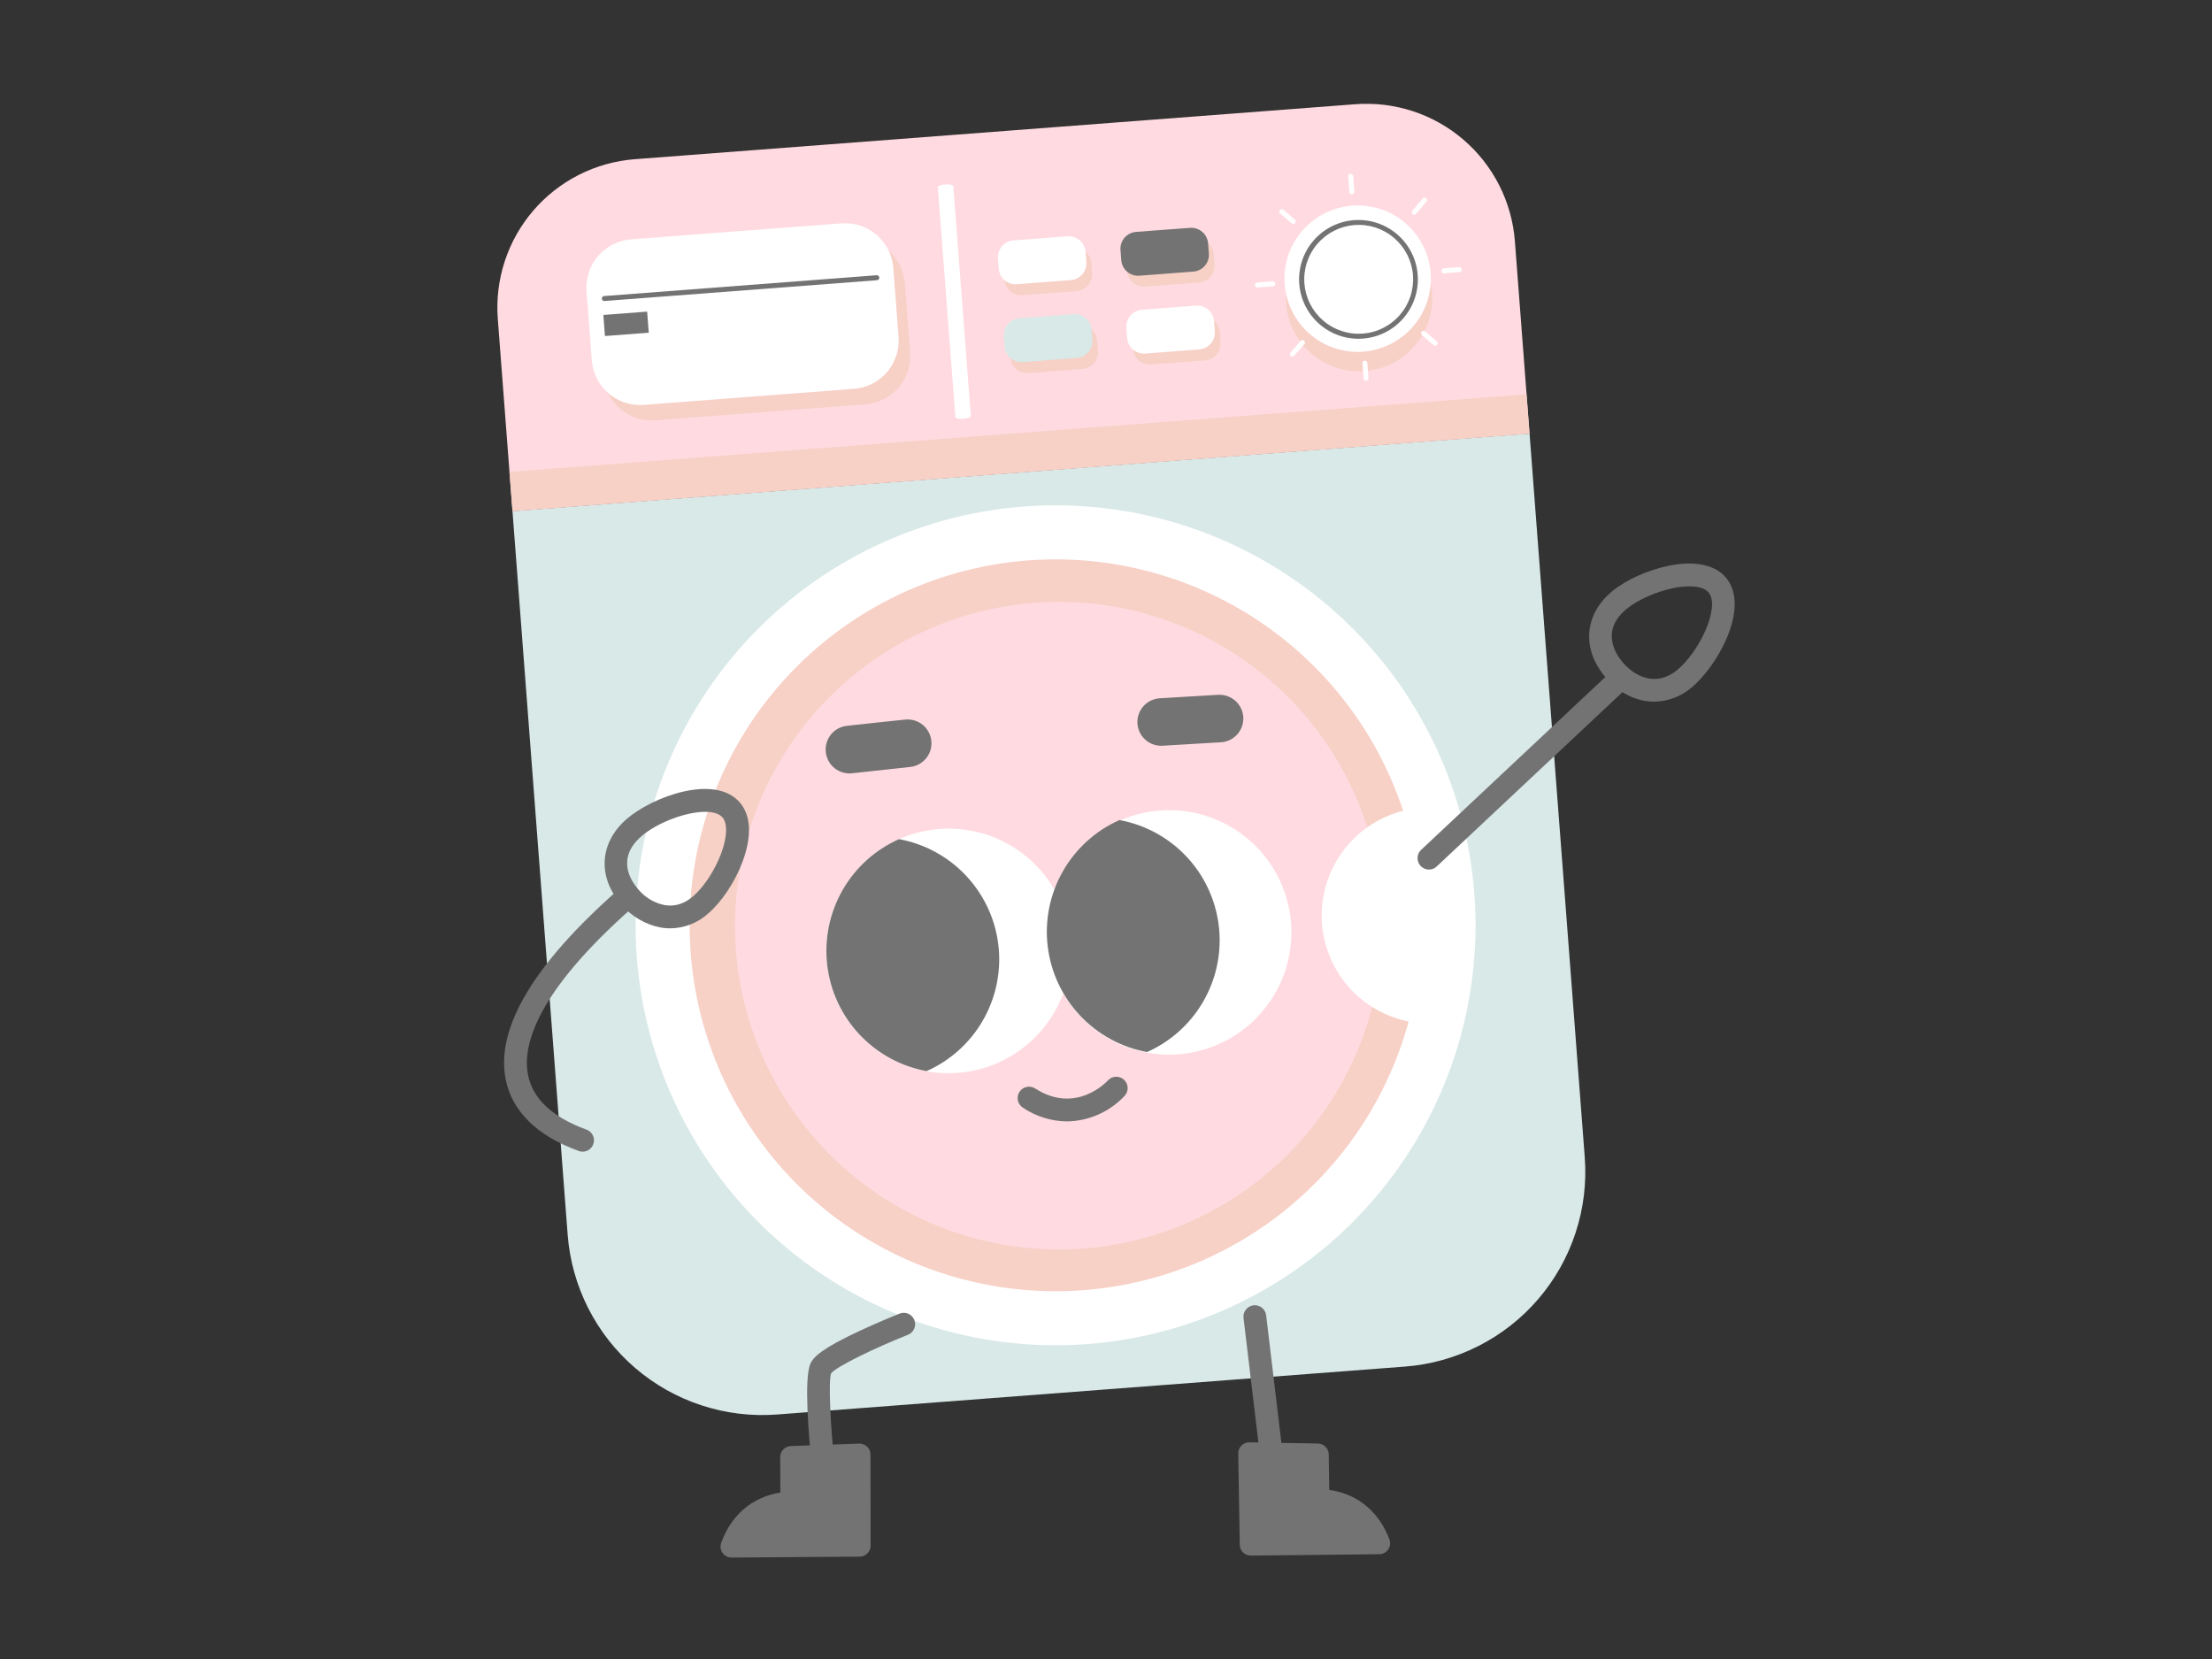 <svg version="1.2" preserveAspectRatio="xMidYMid meet" height="600" viewBox="0 0 600 450" zoomAndPan="magnify" width="800" xmlns:xlink="http://www.w3.org/1999/xlink" xmlns="http://www.w3.org/2000/svg"><rect x="0" y="0" width="600" height="450" fill="#333333" stroke="none"/><defs><clipPath id="45914fc731"><path d="M 195 391 L 237 391 L 237 422.73 L 195 422.73 Z M 195 391"></path></clipPath></defs><g id="243f203daa"><path d="M 153.977 334.91 C 154.109 336.641 154.324 338.359 154.625 340.066 C 154.926 341.773 155.309 343.465 155.777 345.133 C 156.242 346.805 156.789 348.449 157.418 350.062 C 158.047 351.68 158.754 353.262 159.535 354.809 C 160.32 356.355 161.176 357.859 162.109 359.324 C 163.039 360.785 164.039 362.199 165.109 363.562 C 166.18 364.93 167.316 366.238 168.516 367.488 C 169.715 368.742 170.973 369.934 172.285 371.062 C 173.602 372.191 174.973 373.254 176.391 374.25 C 177.812 375.242 179.277 376.168 180.789 377.02 C 182.301 377.867 183.848 378.645 185.434 379.344 C 187.023 380.043 188.641 380.66 190.289 381.199 C 191.934 381.738 193.605 382.199 195.297 382.574 C 196.992 382.949 198.699 383.242 200.422 383.449 C 202.141 383.656 203.871 383.781 205.602 383.82 C 207.336 383.855 209.066 383.809 210.797 383.68 L 381.09 370.684 C 382.82 370.551 384.539 370.336 386.246 370.035 C 387.953 369.734 389.645 369.348 391.312 368.883 C 392.984 368.414 394.625 367.867 396.242 367.238 C 397.859 366.613 399.441 365.906 400.988 365.121 C 402.535 364.34 404.039 363.48 405.504 362.551 C 406.965 361.617 408.379 360.617 409.742 359.547 C 411.109 358.477 412.418 357.344 413.668 356.145 C 414.922 354.945 416.113 353.688 417.242 352.371 C 418.371 351.055 419.434 349.688 420.43 348.27 C 421.422 346.848 422.348 345.383 423.199 343.871 C 424.047 342.359 424.824 340.812 425.523 339.223 C 426.223 337.637 426.84 336.02 427.379 334.371 C 427.918 332.723 428.379 331.055 428.754 329.359 C 429.129 327.668 429.422 325.961 429.629 324.238 C 429.836 322.516 429.961 320.789 429.996 319.055 C 430.035 317.32 429.988 315.59 429.859 313.863 L 419.305 175.531 L 414.891 117.602 L 139.008 138.648 Z M 153.977 334.91" style="stroke:none;fill-rule:nonzero;fill:#d8e9e7;fill-opacity:1;"></path><path d="M 410.91 65.441 L 414.891 117.602 L 139.008 138.652 L 135.027 86.492 C 134.926 85.172 134.891 83.855 134.918 82.531 C 134.949 81.211 135.043 79.895 135.199 78.582 C 135.359 77.27 135.582 75.969 135.867 74.68 C 136.152 73.387 136.5 72.113 136.914 70.859 C 137.324 69.602 137.797 68.371 138.328 67.16 C 138.859 65.949 139.453 64.77 140.102 63.617 C 140.75 62.465 141.453 61.348 142.211 60.266 C 142.969 59.184 143.777 58.141 144.641 57.137 C 145.5 56.133 146.406 55.176 147.363 54.262 C 148.316 53.348 149.316 52.484 150.355 51.668 C 151.395 50.852 152.473 50.09 153.586 49.379 C 154.703 48.668 155.848 48.016 157.027 47.418 C 158.207 46.82 159.414 46.285 160.645 45.805 C 161.875 45.328 163.129 44.91 164.402 44.555 C 165.676 44.199 166.961 43.906 168.266 43.676 C 169.566 43.449 170.875 43.281 172.195 43.184 L 367.602 28.273 C 368.918 28.172 370.238 28.137 371.559 28.168 C 372.879 28.195 374.195 28.289 375.508 28.445 C 376.82 28.605 378.121 28.828 379.414 29.113 C 380.703 29.398 381.977 29.75 383.234 30.16 C 384.488 30.57 385.723 31.043 386.93 31.574 C 388.141 32.109 389.32 32.699 390.473 33.348 C 391.625 33.996 392.742 34.699 393.824 35.457 C 394.906 36.215 395.949 37.023 396.953 37.887 C 397.957 38.746 398.914 39.656 399.828 40.609 C 400.742 41.566 401.605 42.562 402.422 43.602 C 403.238 44.641 404 45.719 404.711 46.836 C 405.422 47.949 406.074 49.098 406.672 50.273 C 407.27 51.453 407.809 52.66 408.285 53.891 C 408.766 55.125 409.18 56.375 409.535 57.648 C 409.895 58.922 410.184 60.211 410.414 61.512 C 410.645 62.812 410.809 64.125 410.91 65.441 Z M 410.91 65.441" style="stroke:none;fill-rule:nonzero;fill:#ffdbe1;fill-opacity:1;"></path><path d="M 291.977 78.961 L 283.723 79.59 L 277.344 80.074 C 277.043 80.098 276.746 80.09 276.445 80.055 C 276.148 80.02 275.855 79.957 275.57 79.863 C 275.285 79.77 275.012 79.648 274.746 79.5 C 274.484 79.355 274.242 79.184 274.012 78.984 C 273.785 78.789 273.578 78.574 273.391 78.336 C 273.207 78.102 273.047 77.848 272.91 77.578 C 272.773 77.312 272.664 77.031 272.586 76.742 C 272.504 76.453 272.453 76.16 272.43 75.859 L 272.223 73.105 C 272.199 72.809 272.207 72.508 272.242 72.211 C 272.277 71.91 272.34 71.617 272.434 71.332 C 272.527 71.047 272.648 70.773 272.797 70.512 C 272.941 70.25 273.113 70.004 273.309 69.773 C 273.508 69.547 273.723 69.34 273.961 69.156 C 274.195 68.969 274.449 68.809 274.715 68.672 C 274.984 68.535 275.266 68.43 275.555 68.348 C 275.844 68.266 276.137 68.215 276.438 68.191 L 291.098 67.086 C 291.398 67.062 291.695 67.07 291.992 67.105 C 292.293 67.141 292.582 67.207 292.867 67.301 C 293.152 67.391 293.426 67.512 293.688 67.66 C 293.949 67.809 294.195 67.977 294.422 68.172 C 294.652 68.367 294.855 68.586 295.043 68.82 C 295.227 69.059 295.387 69.309 295.523 69.578 C 295.66 69.844 295.77 70.121 295.848 70.41 C 295.93 70.699 295.98 70.996 296.004 71.293 L 296.211 74.047 C 296.234 74.348 296.23 74.648 296.195 74.945 C 296.156 75.246 296.094 75.539 296 75.824 C 295.906 76.113 295.785 76.387 295.637 76.648 C 295.488 76.91 295.316 77.156 295.117 77.383 C 294.922 77.613 294.703 77.82 294.465 78.004 C 294.227 78.191 293.973 78.352 293.703 78.484 C 293.434 78.621 293.156 78.73 292.863 78.809 C 292.574 78.887 292.277 78.938 291.977 78.961 Z M 291.977 78.961" style="stroke:none;fill-rule:nonzero;fill:#f7d0c6;fill-opacity:1;"></path><path d="M 325.242 76.645 L 318.156 77.152 L 310.59 77.73 C 310.293 77.754 309.992 77.746 309.695 77.711 C 309.398 77.676 309.105 77.613 308.82 77.52 C 308.535 77.426 308.262 77.305 308 77.156 C 307.738 77.012 307.492 76.84 307.266 76.645 C 307.039 76.449 306.832 76.23 306.645 75.996 C 306.461 75.762 306.301 75.508 306.164 75.242 C 306.027 74.973 305.922 74.695 305.84 74.406 C 305.758 74.117 305.707 73.82 305.684 73.523 L 305.477 70.766 C 305.453 70.465 305.457 70.164 305.496 69.867 C 305.531 69.57 305.594 69.277 305.688 68.992 C 305.781 68.707 305.902 68.434 306.047 68.172 C 306.195 67.91 306.367 67.664 306.562 67.438 C 306.758 67.211 306.973 67.004 307.211 66.816 C 307.445 66.633 307.699 66.473 307.965 66.336 C 308.234 66.199 308.512 66.094 308.801 66.012 C 309.09 65.93 309.387 65.879 309.684 65.855 L 324.324 64.734 C 324.625 64.715 324.922 64.719 325.223 64.758 C 325.52 64.793 325.809 64.859 326.098 64.953 C 326.383 65.047 326.656 65.168 326.914 65.312 C 327.176 65.461 327.422 65.633 327.648 65.828 C 327.879 66.023 328.086 66.242 328.27 66.477 C 328.453 66.715 328.613 66.965 328.75 67.234 C 328.887 67.5 328.996 67.781 329.074 68.07 C 329.156 68.359 329.207 68.652 329.23 68.953 L 329.445 71.711 C 329.469 72.012 329.465 72.309 329.43 72.609 C 329.395 72.906 329.332 73.199 329.238 73.488 C 329.148 73.773 329.027 74.047 328.883 74.312 C 328.734 74.574 328.562 74.82 328.367 75.047 C 328.172 75.277 327.957 75.484 327.723 75.672 C 327.484 75.859 327.234 76.02 326.965 76.156 C 326.695 76.293 326.418 76.402 326.129 76.484 C 325.84 76.566 325.543 76.621 325.242 76.645 Z M 325.242 76.645" style="stroke:none;fill-rule:nonzero;fill:#f7d0c6;fill-opacity:1;"></path><path d="M 293.613 100.078 L 285.527 100.695 L 278.98 101.199 C 278.684 101.219 278.383 101.215 278.086 101.176 C 277.785 101.141 277.496 101.074 277.211 100.98 C 276.926 100.891 276.652 100.77 276.387 100.621 C 276.125 100.473 275.883 100.301 275.652 100.105 C 275.426 99.91 275.219 99.695 275.035 99.457 C 274.848 99.223 274.688 98.969 274.551 98.703 C 274.414 98.434 274.305 98.156 274.227 97.867 C 274.145 97.578 274.09 97.281 274.07 96.984 L 273.855 94.223 C 273.832 93.926 273.836 93.625 273.875 93.328 C 273.91 93.027 273.973 92.738 274.066 92.453 C 274.16 92.168 274.281 91.895 274.43 91.633 C 274.578 91.371 274.75 91.125 274.945 90.898 C 275.141 90.668 275.355 90.461 275.594 90.277 C 275.828 90.09 276.082 89.93 276.348 89.797 C 276.617 89.66 276.895 89.551 277.188 89.473 C 277.477 89.391 277.77 89.34 278.07 89.316 L 292.703 88.195 C 293 88.172 293.301 88.18 293.598 88.219 C 293.898 88.254 294.188 88.316 294.473 88.41 C 294.762 88.504 295.035 88.625 295.297 88.773 C 295.559 88.922 295.801 89.094 296.031 89.289 C 296.258 89.484 296.465 89.699 296.652 89.938 C 296.836 90.172 296.996 90.426 297.133 90.691 C 297.27 90.961 297.379 91.238 297.457 91.527 C 297.539 91.816 297.594 92.113 297.617 92.41 L 297.824 95.172 C 297.848 95.469 297.84 95.77 297.805 96.066 C 297.77 96.363 297.707 96.656 297.613 96.941 C 297.52 97.227 297.398 97.5 297.25 97.762 C 297.105 98.023 296.934 98.27 296.738 98.496 C 296.543 98.727 296.328 98.934 296.09 99.117 C 295.855 99.301 295.602 99.461 295.332 99.598 C 295.066 99.734 294.789 99.844 294.5 99.922 C 294.207 100.004 293.914 100.055 293.613 100.078 Z M 293.613 100.078" style="stroke:none;fill-rule:nonzero;fill:#f7d0c6;fill-opacity:1;"></path><path d="M 326.883 97.762 L 317.082 98.512 L 312.242 98.883 C 311.941 98.906 311.645 98.898 311.348 98.863 C 311.047 98.824 310.758 98.762 310.473 98.668 C 310.184 98.574 309.914 98.453 309.652 98.305 C 309.391 98.156 309.145 97.984 308.918 97.789 C 308.688 97.594 308.48 97.379 308.297 97.141 C 308.113 96.906 307.953 96.652 307.816 96.387 C 307.68 96.117 307.57 95.84 307.492 95.551 C 307.41 95.262 307.359 94.965 307.336 94.668 L 307.102 91.922 C 307.078 91.621 307.082 91.324 307.121 91.027 C 307.156 90.727 307.219 90.438 307.312 90.152 C 307.406 89.867 307.527 89.594 307.676 89.332 C 307.82 89.07 307.992 88.824 308.188 88.598 C 308.383 88.367 308.602 88.164 308.836 87.977 C 309.07 87.793 309.324 87.633 309.59 87.496 C 309.859 87.359 310.137 87.25 310.426 87.172 C 310.715 87.09 311.012 87.039 311.309 87.016 L 325.949 85.879 C 326.25 85.855 326.547 85.863 326.844 85.898 C 327.145 85.934 327.434 86 327.719 86.094 C 328.008 86.184 328.281 86.305 328.543 86.453 C 328.805 86.598 329.047 86.77 329.277 86.965 C 329.504 87.16 329.711 87.379 329.895 87.613 C 330.082 87.852 330.242 88.102 330.375 88.371 C 330.512 88.637 330.621 88.918 330.699 89.207 C 330.781 89.496 330.832 89.789 330.855 90.09 L 331.07 92.848 C 331.094 93.148 331.086 93.445 331.051 93.742 C 331.016 94.039 330.953 94.332 330.859 94.617 C 330.766 94.898 330.648 95.172 330.5 95.434 C 330.355 95.695 330.184 95.941 329.988 96.168 C 329.797 96.398 329.582 96.605 329.348 96.789 C 329.109 96.977 328.859 97.137 328.594 97.273 C 328.328 97.41 328.051 97.52 327.762 97.602 C 327.473 97.684 327.18 97.738 326.883 97.762 Z M 326.883 97.762" style="stroke:none;fill-rule:nonzero;fill:#f7d0c6;fill-opacity:1;"></path><path d="M 261.289 113.582 C 260.133 113.668 259.172 113.469 259.152 113.141 L 254.387 50.793 C 254.387 50.457 255.281 50.125 256.434 50.027 C 257.59 49.934 258.551 50.137 258.57 50.473 L 263.328 112.816 C 263.363 113.152 262.441 113.496 261.289 113.582 Z M 261.289 113.582" style="stroke:none;fill-rule:nonzero;fill:#ffffff;fill-opacity:1;"></path><path d="M 290.453 75.98 L 275.812 77.094 C 275.516 77.117 275.215 77.109 274.918 77.074 C 274.621 77.039 274.328 76.977 274.043 76.883 C 273.758 76.789 273.484 76.668 273.223 76.523 C 272.961 76.375 272.715 76.203 272.488 76.008 C 272.258 75.812 272.051 75.598 271.867 75.359 C 271.684 75.125 271.52 74.871 271.387 74.605 C 271.25 74.336 271.141 74.059 271.062 73.77 C 270.98 73.48 270.93 73.184 270.906 72.887 L 270.691 70.125 C 270.668 69.828 270.676 69.527 270.711 69.23 C 270.75 68.934 270.812 68.641 270.906 68.355 C 271 68.07 271.121 67.797 271.27 67.535 C 271.418 67.273 271.59 67.027 271.785 66.801 C 271.98 66.574 272.195 66.367 272.434 66.18 C 272.668 65.996 272.922 65.836 273.188 65.699 C 273.457 65.562 273.734 65.457 274.023 65.375 C 274.312 65.293 274.609 65.242 274.906 65.219 L 282.09 64.668 L 289.547 64.098 C 289.848 64.074 290.145 64.082 290.445 64.121 C 290.742 64.156 291.035 64.219 291.32 64.312 C 291.605 64.406 291.879 64.527 292.141 64.676 C 292.398 64.824 292.645 64.996 292.871 65.191 C 293.102 65.387 293.309 65.602 293.492 65.84 C 293.676 66.074 293.84 66.328 293.973 66.594 C 294.109 66.863 294.219 67.141 294.297 67.43 C 294.379 67.719 294.43 68.016 294.453 68.312 L 294.664 71.074 C 294.684 71.371 294.68 71.672 294.645 71.969 C 294.605 72.266 294.543 72.559 294.449 72.844 C 294.355 73.129 294.234 73.402 294.09 73.664 C 293.941 73.926 293.77 74.172 293.574 74.398 C 293.379 74.625 293.164 74.832 292.926 75.016 C 292.691 75.203 292.438 75.363 292.172 75.5 C 291.902 75.633 291.625 75.742 291.336 75.824 C 291.047 75.906 290.754 75.957 290.453 75.98 Z M 290.453 75.98" style="stroke:none;fill-rule:nonzero;fill:#ffffff;fill-opacity:1;"></path><path d="M 323.688 73.664 L 309.055 74.785 C 308.754 74.809 308.457 74.801 308.156 74.766 C 307.859 74.727 307.566 74.664 307.281 74.57 C 306.996 74.477 306.723 74.355 306.461 74.207 C 306.199 74.059 305.953 73.887 305.727 73.691 C 305.496 73.496 305.289 73.281 305.105 73.043 C 304.918 72.809 304.758 72.555 304.621 72.289 C 304.488 72.02 304.379 71.742 304.297 71.453 C 304.215 71.164 304.164 70.867 304.141 70.57 L 303.934 67.809 C 303.91 67.512 303.914 67.211 303.949 66.914 C 303.984 66.613 304.051 66.324 304.145 66.039 C 304.238 65.75 304.359 65.477 304.504 65.215 C 304.652 64.953 304.824 64.711 305.02 64.48 C 305.215 64.254 305.434 64.047 305.668 63.863 C 305.906 63.676 306.16 63.516 306.426 63.379 C 306.695 63.246 306.973 63.137 307.262 63.059 C 307.555 62.977 307.848 62.926 308.148 62.902 L 313.793 62.473 L 322.781 61.805 C 323.082 61.781 323.379 61.789 323.676 61.824 C 323.977 61.859 324.27 61.926 324.555 62.02 C 324.84 62.113 325.113 62.234 325.375 62.379 C 325.637 62.527 325.879 62.699 326.109 62.895 C 326.336 63.09 326.543 63.309 326.73 63.543 C 326.914 63.777 327.074 64.031 327.211 64.301 C 327.348 64.566 327.457 64.848 327.539 65.137 C 327.617 65.426 327.672 65.719 327.695 66.02 L 327.902 68.777 C 327.926 69.074 327.918 69.375 327.879 69.672 C 327.844 69.969 327.777 70.258 327.684 70.543 C 327.59 70.828 327.469 71.102 327.32 71.363 C 327.172 71.621 327 71.867 326.805 72.094 C 326.609 72.32 326.395 72.527 326.16 72.711 C 325.922 72.895 325.672 73.055 325.402 73.188 C 325.137 73.324 324.855 73.43 324.566 73.512 C 324.281 73.59 323.984 73.641 323.688 73.664 Z M 323.688 73.664" style="stroke:none;fill-rule:nonzero;fill:#737373;fill-opacity:1;"></path><path d="M 292.066 97.098 L 277.426 98.219 C 277.125 98.242 276.824 98.234 276.527 98.199 C 276.23 98.164 275.938 98.098 275.652 98.004 C 275.367 97.91 275.094 97.789 274.828 97.641 C 274.566 97.496 274.324 97.324 274.094 97.129 C 273.867 96.934 273.66 96.715 273.473 96.48 C 273.289 96.242 273.129 95.992 272.992 95.723 C 272.855 95.453 272.746 95.176 272.668 94.887 C 272.586 94.598 272.535 94.301 272.512 94.004 L 272.305 91.25 C 272.281 90.949 272.285 90.648 272.324 90.352 C 272.359 90.051 272.426 89.758 272.52 89.473 C 272.613 89.188 272.734 88.91 272.883 88.648 C 273.031 88.387 273.203 88.141 273.398 87.914 C 273.598 87.688 273.812 87.48 274.051 87.293 C 274.289 87.109 274.543 86.949 274.812 86.812 C 275.082 86.676 275.363 86.57 275.652 86.488 C 275.941 86.41 276.238 86.359 276.539 86.336 L 285.77 85.633 L 291.18 85.223 C 291.477 85.199 291.777 85.207 292.074 85.242 C 292.371 85.277 292.664 85.34 292.949 85.434 C 293.234 85.527 293.508 85.648 293.77 85.793 C 294.031 85.941 294.277 86.113 294.504 86.309 C 294.734 86.504 294.941 86.719 295.125 86.957 C 295.309 87.191 295.473 87.445 295.605 87.711 C 295.742 87.98 295.852 88.258 295.93 88.547 C 296.012 88.836 296.062 89.133 296.086 89.43 L 296.293 92.191 C 296.316 92.488 296.309 92.789 296.273 93.09 C 296.238 93.387 296.172 93.68 296.078 93.965 C 295.984 94.254 295.863 94.527 295.719 94.789 C 295.57 95.051 295.398 95.297 295.199 95.523 C 295.004 95.75 294.785 95.957 294.551 96.145 C 294.312 96.328 294.059 96.488 293.789 96.625 C 293.52 96.758 293.242 96.867 292.949 96.945 C 292.66 97.023 292.363 97.074 292.066 97.098 Z M 292.066 97.098" style="stroke:none;fill-rule:nonzero;fill:#d8e9e7;fill-opacity:1;"></path><path d="M 325.297 94.789 L 310.664 95.902 C 310.363 95.926 310.066 95.918 309.766 95.883 C 309.469 95.848 309.176 95.785 308.891 95.691 C 308.605 95.598 308.332 95.477 308.07 95.328 C 307.805 95.18 307.562 95.012 307.332 94.812 C 307.105 94.617 306.898 94.402 306.711 94.164 C 306.527 93.93 306.367 93.676 306.23 93.406 C 306.094 93.141 305.988 92.859 305.906 92.57 C 305.824 92.281 305.773 91.988 305.75 91.688 L 305.543 88.934 C 305.52 88.633 305.527 88.336 305.562 88.035 C 305.598 87.738 305.66 87.445 305.754 87.16 C 305.848 86.875 305.969 86.602 306.117 86.34 C 306.266 86.078 306.434 85.832 306.633 85.602 C 306.828 85.375 307.043 85.168 307.281 84.98 C 307.516 84.797 307.77 84.637 308.039 84.5 C 308.305 84.363 308.586 84.258 308.875 84.176 C 309.164 84.094 309.457 84.043 309.758 84.02 L 319.492 83.281 L 324.391 82.906 C 324.691 82.883 324.988 82.891 325.289 82.926 C 325.586 82.961 325.879 83.023 326.164 83.117 C 326.449 83.211 326.723 83.332 326.984 83.48 C 327.246 83.625 327.492 83.797 327.723 83.992 C 327.949 84.188 328.156 84.402 328.34 84.641 C 328.527 84.875 328.688 85.129 328.824 85.395 C 328.961 85.664 329.066 85.941 329.148 86.23 C 329.23 86.52 329.281 86.816 329.305 87.117 L 329.512 89.875 C 329.535 90.176 329.531 90.473 329.496 90.773 C 329.461 91.07 329.395 91.363 329.301 91.648 C 329.207 91.934 329.086 92.207 328.941 92.469 C 328.793 92.734 328.621 92.977 328.426 93.207 C 328.23 93.434 328.012 93.641 327.777 93.828 C 327.539 94.012 327.289 94.172 327.02 94.309 C 326.75 94.445 326.473 94.551 326.184 94.633 C 325.891 94.715 325.598 94.766 325.297 94.789 Z M 325.297 94.789" style="stroke:none;fill-rule:nonzero;fill:#ffffff;fill-opacity:1;"></path><path d="M 381.59 65.801 C 382.086 66.223 382.555 66.672 383.004 67.141 C 383.457 67.609 383.879 68.102 384.281 68.613 C 384.684 69.125 385.059 69.652 385.406 70.203 C 385.758 70.75 386.078 71.316 386.371 71.895 C 386.668 72.477 386.93 73.07 387.168 73.676 C 387.402 74.281 387.605 74.898 387.781 75.523 C 387.957 76.148 388.102 76.785 388.215 77.426 C 388.328 78.062 388.406 78.707 388.457 79.355 C 388.508 80.004 388.523 80.656 388.512 81.305 C 388.496 81.957 388.449 82.602 388.371 83.25 C 388.293 83.895 388.184 84.535 388.043 85.168 C 387.902 85.805 387.73 86.43 387.527 87.047 C 387.324 87.668 387.094 88.273 386.832 88.867 C 386.57 89.465 386.277 90.043 385.961 90.609 C 385.641 91.176 385.293 91.727 384.922 92.258 C 384.547 92.793 384.148 93.305 383.727 93.797 C 383.301 94.293 382.855 94.762 382.387 95.215 C 381.914 95.664 381.426 96.09 380.914 96.488 C 380.402 96.891 379.871 97.266 379.324 97.617 C 378.773 97.965 378.211 98.285 377.629 98.578 C 377.051 98.875 376.457 99.137 375.852 99.375 C 375.246 99.609 374.629 99.816 374.004 99.988 C 373.375 100.164 372.742 100.309 372.102 100.422 C 371.461 100.535 370.816 100.613 370.168 100.664 C 369.52 100.715 368.871 100.73 368.223 100.719 C 367.57 100.703 366.922 100.656 366.277 100.578 C 365.633 100.5 364.992 100.391 364.355 100.25 C 363.723 100.109 363.094 99.938 362.477 99.734 C 361.859 99.531 361.254 99.301 360.656 99.039 C 360.062 98.777 359.48 98.484 358.914 98.168 C 358.348 97.848 357.801 97.5 357.266 97.129 C 356.734 96.754 356.223 96.355 355.727 95.934 C 355.234 95.512 354.762 95.062 354.312 94.594 C 353.863 94.125 353.438 93.633 353.035 93.121 C 352.637 92.609 352.262 92.078 351.91 91.531 C 351.562 90.98 351.238 90.418 350.945 89.836 C 350.652 89.258 350.387 88.664 350.152 88.059 C 349.918 87.453 349.711 86.836 349.535 86.211 C 349.359 85.582 349.219 84.949 349.105 84.309 C 348.992 83.668 348.91 83.023 348.859 82.375 C 348.812 81.727 348.793 81.078 348.809 80.43 C 348.824 79.777 348.871 79.129 348.945 78.484 C 349.023 77.84 349.133 77.199 349.277 76.562 C 349.418 75.93 349.59 75.305 349.789 74.684 C 349.992 74.066 350.227 73.461 350.488 72.867 C 350.75 72.27 351.039 71.688 351.359 71.121 C 351.68 70.555 352.023 70.008 352.398 69.473 C 352.77 68.941 353.168 68.43 353.594 67.934 C 354.016 67.441 354.465 66.969 354.934 66.52 C 355.402 66.07 355.895 65.645 356.406 65.242 C 356.918 64.844 357.445 64.469 357.996 64.117 C 358.543 63.77 359.109 63.449 359.688 63.152 C 360.27 62.859 360.863 62.594 361.469 62.359 C 362.074 62.125 362.691 61.918 363.316 61.742 C 363.941 61.57 364.574 61.426 365.215 61.312 C 365.855 61.199 366.5 61.117 367.148 61.07 C 367.797 61.02 368.449 61 369.098 61.016 C 369.746 61.031 370.395 61.078 371.043 61.156 C 371.688 61.234 372.328 61.344 372.961 61.484 C 373.598 61.625 374.223 61.797 374.84 62 C 375.461 62.199 376.066 62.434 376.66 62.695 C 377.254 62.957 377.836 63.246 378.402 63.566 C 378.969 63.887 379.52 64.23 380.051 64.605 C 380.586 64.977 381.098 65.375 381.59 65.801 Z M 381.59 65.801" style="stroke:none;fill-rule:nonzero;fill:#f7d0c6;fill-opacity:1;"></path><path d="M 381.191 60.523 C 381.684 60.945 382.156 61.391 382.605 61.863 C 383.055 62.332 383.48 62.82 383.883 63.332 C 384.285 63.844 384.66 64.375 385.008 64.926 C 385.359 65.473 385.68 66.039 385.973 66.617 C 386.266 67.199 386.531 67.789 386.766 68.398 C 387.004 69.004 387.207 69.617 387.383 70.246 C 387.559 70.871 387.703 71.504 387.812 72.145 C 387.926 72.785 388.008 73.43 388.059 74.078 C 388.105 74.727 388.125 75.375 388.109 76.027 C 388.098 76.676 388.051 77.324 387.973 77.969 C 387.895 78.617 387.785 79.258 387.645 79.891 C 387.504 80.527 387.332 81.152 387.129 81.77 C 386.926 82.387 386.695 82.996 386.43 83.59 C 386.168 84.184 385.879 84.766 385.559 85.332 C 385.242 85.898 384.895 86.449 384.52 86.98 C 384.148 87.512 383.75 88.027 383.328 88.52 C 382.902 89.012 382.457 89.484 381.984 89.934 C 381.516 90.383 381.027 90.809 380.516 91.211 C 380.004 91.613 379.473 91.988 378.922 92.336 C 378.375 92.688 377.812 93.008 377.23 93.301 C 376.648 93.594 376.059 93.859 375.449 94.094 C 374.844 94.332 374.23 94.535 373.602 94.711 C 372.977 94.887 372.344 95.031 371.703 95.145 C 371.062 95.254 370.418 95.336 369.77 95.387 C 369.121 95.434 368.473 95.453 367.82 95.438 C 367.172 95.426 366.523 95.379 365.879 95.301 C 365.23 95.223 364.594 95.113 363.957 94.973 C 363.32 94.832 362.695 94.66 362.078 94.457 C 361.461 94.254 360.852 94.023 360.258 93.762 C 359.664 93.496 359.082 93.207 358.516 92.887 C 357.949 92.57 357.398 92.223 356.867 91.852 C 356.336 91.477 355.82 91.078 355.328 90.656 C 354.836 90.23 354.363 89.785 353.914 89.316 C 353.465 88.844 353.039 88.355 352.637 87.844 C 352.234 87.332 351.859 86.801 351.512 86.254 C 351.16 85.703 350.84 85.141 350.547 84.559 C 350.254 83.98 349.988 83.387 349.754 82.781 C 349.516 82.172 349.312 81.559 349.137 80.93 C 348.961 80.305 348.816 79.672 348.703 79.031 C 348.594 78.391 348.512 77.746 348.461 77.098 C 348.414 76.449 348.395 75.801 348.41 75.148 C 348.422 74.5 348.469 73.852 348.547 73.207 C 348.625 72.562 348.734 71.922 348.875 71.285 C 349.016 70.652 349.188 70.023 349.391 69.406 C 349.594 68.789 349.824 68.184 350.086 67.586 C 350.352 66.992 350.641 66.41 350.961 65.844 C 351.277 65.277 351.625 64.727 351.996 64.195 C 352.371 63.664 352.77 63.148 353.191 62.656 C 353.617 62.164 354.062 61.691 354.531 61.242 C 355.004 60.793 355.492 60.367 356.004 59.965 C 356.516 59.562 357.047 59.188 357.594 58.84 C 358.145 58.488 358.707 58.168 359.289 57.875 C 359.867 57.582 360.461 57.316 361.066 57.082 C 361.676 56.844 362.289 56.641 362.918 56.465 C 363.543 56.289 364.176 56.145 364.816 56.035 C 365.457 55.922 366.102 55.84 366.75 55.789 C 367.398 55.742 368.047 55.723 368.699 55.738 C 369.348 55.75 369.996 55.797 370.641 55.875 C 371.289 55.953 371.926 56.062 372.562 56.203 C 373.195 56.344 373.824 56.516 374.441 56.719 C 375.059 56.922 375.664 57.156 376.262 57.418 C 376.855 57.68 377.438 57.969 378.004 58.289 C 378.57 58.605 379.121 58.953 379.652 59.328 C 380.184 59.699 380.699 60.098 381.191 60.523 Z M 381.191 60.523" style="stroke:none;fill-rule:nonzero;fill:#ffffff;fill-opacity:1;"></path><path d="M 369.715 91.84 C 369.188 91.883 368.66 91.895 368.133 91.883 C 367.605 91.871 367.082 91.836 366.555 91.773 C 366.031 91.707 365.512 91.621 364.996 91.508 C 364.484 91.391 363.973 91.254 363.473 91.09 C 362.973 90.926 362.48 90.734 361.996 90.523 C 361.512 90.312 361.043 90.074 360.582 89.816 C 360.121 89.559 359.676 89.277 359.242 88.973 C 358.812 88.672 358.395 88.348 357.996 88.004 C 357.594 87.66 357.211 87.297 356.848 86.918 C 356.48 86.535 356.137 86.137 355.812 85.723 C 355.484 85.309 355.18 84.879 354.898 84.434 C 354.613 83.988 354.352 83.531 354.113 83.059 C 353.875 82.59 353.66 82.105 353.469 81.613 C 353.277 81.125 353.113 80.625 352.969 80.113 C 352.828 79.605 352.711 79.094 352.621 78.574 C 352.527 78.055 352.461 77.531 352.422 77.004 C 352.383 76.477 352.367 75.953 352.379 75.426 C 352.391 74.898 352.43 74.371 352.492 73.848 C 352.555 73.324 352.645 72.805 352.758 72.289 C 352.871 71.773 353.012 71.266 353.176 70.762 C 353.34 70.262 353.527 69.77 353.742 69.285 C 353.953 68.805 354.188 68.332 354.449 67.871 C 354.707 67.414 354.988 66.969 355.289 66.535 C 355.594 66.102 355.918 65.688 356.262 65.285 C 356.605 64.887 356.965 64.504 357.348 64.137 C 357.73 63.773 358.129 63.43 358.543 63.102 C 358.957 62.777 359.387 62.473 359.832 62.188 C 360.277 61.906 360.734 61.645 361.207 61.406 C 361.676 61.168 362.16 60.953 362.648 60.762 C 363.141 60.57 363.641 60.406 364.152 60.262 C 364.66 60.121 365.172 60.004 365.691 59.914 C 366.211 59.82 366.734 59.754 367.262 59.715 C 367.789 59.676 368.312 59.66 368.84 59.672 C 369.367 59.684 369.895 59.723 370.418 59.785 C 370.941 59.848 371.461 59.938 371.977 60.051 C 372.492 60.164 373 60.305 373.5 60.469 C 374.004 60.633 374.496 60.82 374.977 61.035 C 375.461 61.246 375.934 61.484 376.391 61.742 C 376.852 62 377.297 62.281 377.73 62.586 C 378.164 62.887 378.578 63.211 378.98 63.555 C 379.379 63.898 379.762 64.262 380.125 64.641 C 380.492 65.023 380.836 65.422 381.16 65.836 C 381.488 66.254 381.793 66.684 382.074 67.129 C 382.359 67.574 382.621 68.031 382.859 68.5 C 383.098 68.973 383.312 69.453 383.504 69.945 C 383.691 70.438 383.859 70.938 384 71.445 C 384.145 71.953 384.262 72.469 384.352 72.988 C 384.441 73.508 384.508 74.031 384.547 74.555 C 384.59 75.082 384.602 75.609 384.59 76.137 C 384.578 76.664 384.543 77.188 384.477 77.711 C 384.414 78.238 384.324 78.754 384.211 79.27 C 384.098 79.785 383.957 80.293 383.793 80.797 C 383.629 81.297 383.441 81.789 383.23 82.27 C 383.016 82.754 382.781 83.227 382.52 83.684 C 382.262 84.145 381.98 84.59 381.68 85.023 C 381.375 85.453 381.055 85.871 380.711 86.27 C 380.367 86.672 380.004 87.055 379.621 87.418 C 379.242 87.781 378.844 88.129 378.43 88.453 C 378.016 88.777 377.582 89.082 377.141 89.367 C 376.695 89.648 376.238 89.91 375.766 90.148 C 375.297 90.387 374.812 90.602 374.324 90.793 C 373.832 90.984 373.332 91.152 372.824 91.293 C 372.316 91.434 371.801 91.551 371.281 91.645 C 370.762 91.734 370.238 91.801 369.715 91.84 Z M 367.363 61.043 C 366.398 61.121 365.449 61.293 364.52 61.555 C 363.586 61.82 362.688 62.172 361.824 62.613 C 360.965 63.055 360.152 63.574 359.391 64.172 C 358.633 64.773 357.938 65.441 357.309 66.18 C 356.68 66.914 356.129 67.707 355.656 68.551 C 355.18 69.398 354.797 70.281 354.496 71.203 C 354.195 72.121 353.988 73.066 353.875 74.027 C 353.762 74.988 353.742 75.953 353.82 76.918 C 353.895 77.883 354.062 78.832 354.324 79.766 C 354.59 80.699 354.938 81.598 355.379 82.461 C 355.816 83.324 356.336 84.137 356.934 84.895 C 357.535 85.656 358.203 86.352 358.938 86.984 C 359.672 87.613 360.465 88.164 361.309 88.641 C 362.152 89.113 363.035 89.5 363.957 89.801 C 364.875 90.102 365.816 90.312 366.781 90.426 C 367.742 90.543 368.707 90.562 369.672 90.488 C 370.637 90.414 371.586 90.246 372.52 89.984 C 373.453 89.727 374.352 89.375 375.215 88.938 C 376.078 88.5 376.891 87.984 377.652 87.383 C 378.418 86.785 379.113 86.121 379.742 85.387 C 380.375 84.652 380.93 83.863 381.406 83.016 C 381.879 82.172 382.27 81.293 382.57 80.371 C 382.875 79.449 383.082 78.512 383.199 77.547 C 383.316 76.586 383.34 75.625 383.266 74.656 C 383.195 73.688 383.027 72.734 382.766 71.797 C 382.504 70.859 382.152 69.957 381.715 69.09 C 381.273 68.223 380.754 67.406 380.152 66.641 C 379.551 65.879 378.883 65.18 378.145 64.547 C 377.406 63.914 376.613 63.359 375.762 62.883 C 374.914 62.41 374.027 62.02 373.105 61.719 C 372.18 61.418 371.234 61.211 370.27 61.098 C 369.301 60.984 368.336 60.969 367.363 61.043 Z M 367.363 61.043" style="stroke:none;fill-rule:nonzero;fill:#737373;fill-opacity:1;"></path><path d="M 366.727 52.68 C 366.547 52.691 366.387 52.641 366.246 52.52 C 366.109 52.402 366.031 52.25 366.016 52.07 L 365.699 47.887 C 365.684 47.703 365.738 47.539 365.859 47.398 C 365.98 47.254 366.137 47.18 366.32 47.164 C 366.508 47.148 366.672 47.203 366.812 47.324 C 366.953 47.449 367.027 47.602 367.043 47.789 L 367.363 51.969 C 367.375 52.156 367.32 52.32 367.195 52.457 C 367.07 52.598 366.914 52.672 366.727 52.68 Z M 366.727 52.68" style="stroke:none;fill-rule:nonzero;fill:#ffffff;fill-opacity:1;"></path><path d="M 370.586 103.277 C 370.406 103.289 370.246 103.238 370.105 103.117 C 369.969 103 369.891 102.852 369.875 102.668 L 369.559 98.488 C 369.559 98.312 369.617 98.16 369.734 98.031 C 369.852 97.902 369.996 97.832 370.172 97.816 C 370.352 97.805 370.512 97.855 370.648 97.973 C 370.785 98.09 370.863 98.238 370.883 98.418 L 371.199 102.602 C 371.199 102.777 371.141 102.93 371.023 103.059 C 370.906 103.191 370.762 103.262 370.586 103.277 Z M 370.586 103.277" style="stroke:none;fill-rule:nonzero;fill:#ffffff;fill-opacity:1;"></path><path d="M 350.832 60.73 C 350.652 60.742 350.492 60.691 350.355 60.574 L 347.172 57.844 C 347.07 57.719 347.016 57.57 347.016 57.41 C 347.02 57.246 347.07 57.102 347.18 56.977 C 347.285 56.852 347.418 56.777 347.578 56.75 C 347.742 56.723 347.891 56.75 348.031 56.836 L 351.215 59.566 C 351.426 59.762 351.488 59.996 351.398 60.273 C 351.309 60.547 351.117 60.699 350.832 60.73 Z M 350.832 60.73" style="stroke:none;fill-rule:nonzero;fill:#ffffff;fill-opacity:1;"></path><path d="M 389.34 93.781 C 389.16 93.793 389 93.738 388.863 93.621 L 385.684 90.895 C 385.543 90.773 385.469 90.621 385.453 90.441 C 385.438 90.258 385.492 90.094 385.609 89.953 C 385.73 89.82 385.883 89.746 386.062 89.73 C 386.242 89.719 386.402 89.77 386.543 89.887 L 389.723 92.594 C 389.859 92.711 389.938 92.863 389.949 93.043 C 389.965 93.227 389.914 93.387 389.797 93.527 C 389.68 93.676 389.531 93.762 389.34 93.781 Z M 389.34 93.781" style="stroke:none;fill-rule:nonzero;fill:#ffffff;fill-opacity:1;"></path><path d="M 345.289 77.656 L 341.105 77.98 C 340.922 77.992 340.758 77.941 340.617 77.82 C 340.477 77.699 340.398 77.543 340.383 77.359 C 340.371 77.172 340.422 77.012 340.547 76.871 C 340.668 76.73 340.82 76.652 341.004 76.637 L 345.188 76.32 C 345.371 76.309 345.535 76.359 345.676 76.48 C 345.82 76.602 345.895 76.758 345.91 76.941 C 345.926 77.129 345.871 77.293 345.75 77.434 C 345.625 77.574 345.473 77.652 345.289 77.664 Z M 345.289 77.656" style="stroke:none;fill-rule:nonzero;fill:#ffffff;fill-opacity:1;"></path><path d="M 395.887 73.797 L 391.711 74.121 C 391.523 74.133 391.363 74.082 391.223 73.961 C 391.082 73.84 391.004 73.684 390.988 73.5 C 390.977 73.312 391.027 73.152 391.148 73.012 C 391.27 72.867 391.426 72.793 391.609 72.777 L 395.785 72.461 C 395.969 72.449 396.133 72.504 396.273 72.625 C 396.414 72.746 396.492 72.898 396.508 73.082 C 396.52 73.27 396.469 73.43 396.348 73.574 C 396.223 73.715 396.07 73.789 395.887 73.805 Z M 395.887 73.797" style="stroke:none;fill-rule:nonzero;fill:#ffffff;fill-opacity:1;"></path><path d="M 350.609 96.734 C 350.43 96.75 350.266 96.695 350.129 96.578 C 349.988 96.461 349.91 96.309 349.898 96.125 C 349.883 95.941 349.934 95.781 350.055 95.641 L 352.785 92.465 C 352.906 92.324 353.059 92.246 353.242 92.23 C 353.43 92.219 353.59 92.27 353.73 92.391 C 353.867 92.512 353.945 92.66 353.957 92.844 C 353.973 93.023 353.922 93.184 353.805 93.324 L 351.047 96.508 C 350.93 96.641 350.785 96.715 350.609 96.734 Z M 350.609 96.734" style="stroke:none;fill-rule:nonzero;fill:#ffffff;fill-opacity:1;"></path><path d="M 383.656 58.227 C 383.477 58.234 383.316 58.184 383.18 58.062 C 383.043 57.945 382.969 57.793 382.953 57.613 C 382.938 57.43 382.988 57.27 383.105 57.133 L 385.836 53.957 C 385.887 53.871 385.953 53.797 386.035 53.738 C 386.117 53.684 386.207 53.645 386.305 53.629 C 386.406 53.609 386.504 53.617 386.598 53.645 C 386.695 53.668 386.781 53.715 386.855 53.781 C 386.934 53.848 386.992 53.926 387.031 54.016 C 387.074 54.105 387.094 54.203 387.09 54.301 C 387.09 54.402 387.066 54.496 387.023 54.586 C 386.977 54.676 386.914 54.754 386.836 54.816 L 384.113 57.996 C 383.992 58.137 383.84 58.211 383.656 58.227 Z M 383.656 58.227" style="stroke:none;fill-rule:nonzero;fill:#ffffff;fill-opacity:1;"></path><path d="M 234.766 109.656 L 218.918 110.863 L 177.758 114.004 C 176.898 114.07 176.039 114.055 175.184 113.953 C 174.328 113.848 173.492 113.664 172.672 113.395 C 171.852 113.129 171.066 112.781 170.316 112.359 C 169.562 111.938 168.859 111.445 168.207 110.887 C 167.551 110.324 166.957 109.703 166.426 109.027 C 165.895 108.348 165.434 107.625 165.043 106.855 C 164.652 106.086 164.34 105.289 164.109 104.457 C 163.879 103.629 163.727 102.781 163.664 101.922 L 162.246 83.195 C 162.18 82.336 162.199 81.477 162.301 80.621 C 162.402 79.766 162.586 78.93 162.855 78.109 C 163.125 77.289 163.469 76.504 163.891 75.754 C 164.312 75 164.805 74.297 165.367 73.645 C 165.926 72.988 166.547 72.395 167.223 71.863 C 167.902 71.332 168.625 70.871 169.395 70.48 C 170.164 70.09 170.965 69.777 171.793 69.547 C 172.625 69.312 173.469 69.164 174.328 69.098 L 231.344 64.75 C 232.203 64.684 233.062 64.699 233.918 64.801 C 234.773 64.906 235.609 65.09 236.43 65.355 C 237.25 65.625 238.035 65.969 238.789 66.391 C 239.539 66.816 240.242 67.305 240.898 67.867 C 241.551 68.43 242.145 69.047 242.68 69.727 C 243.211 70.406 243.672 71.129 244.062 71.898 C 244.449 72.668 244.762 73.465 244.992 74.297 C 245.227 75.129 245.375 75.973 245.441 76.832 L 246.871 95.555 C 246.938 96.414 246.918 97.273 246.816 98.129 C 246.715 98.988 246.531 99.824 246.262 100.648 C 245.992 101.469 245.648 102.254 245.227 103.008 C 244.801 103.758 244.309 104.461 243.746 105.117 C 243.184 105.773 242.562 106.367 241.883 106.898 C 241.203 107.434 240.48 107.895 239.711 108.281 C 238.938 108.672 238.137 108.98 237.305 109.215 C 236.473 109.445 235.629 109.59 234.766 109.656 Z M 234.766 109.656" style="stroke:none;fill-rule:nonzero;fill:#f7d0c6;fill-opacity:1;"></path><path d="M 231.633 105.473 L 174.625 109.824 C 173.766 109.891 172.906 109.871 172.051 109.77 C 171.195 109.668 170.355 109.48 169.539 109.215 C 168.719 108.945 167.934 108.602 167.18 108.18 C 166.43 107.758 165.727 107.266 165.07 106.703 C 164.418 106.141 163.824 105.523 163.293 104.844 C 162.758 104.168 162.297 103.445 161.906 102.676 C 161.52 101.906 161.207 101.105 160.973 100.277 C 160.742 99.445 160.594 98.602 160.527 97.742 L 159.109 79.02 C 159.043 78.16 159.062 77.305 159.164 76.445 C 159.266 75.59 159.453 74.754 159.719 73.934 C 159.988 73.113 160.332 72.328 160.754 71.574 C 161.176 70.824 161.668 70.121 162.23 69.465 C 162.789 68.812 163.41 68.219 164.09 67.688 C 164.766 67.152 165.488 66.691 166.258 66.305 C 167.027 65.914 167.828 65.602 168.66 65.371 C 169.488 65.137 170.332 64.988 171.195 64.926 L 194.484 63.145 L 228.211 60.594 C 229.07 60.527 229.926 60.543 230.781 60.648 C 231.641 60.75 232.477 60.934 233.297 61.199 C 234.117 61.469 234.902 61.812 235.656 62.234 C 236.406 62.656 237.109 63.148 237.766 63.711 C 238.418 64.273 239.012 64.891 239.547 65.57 C 240.078 66.25 240.539 66.973 240.93 67.742 C 241.316 68.512 241.629 69.312 241.859 70.141 C 242.094 70.973 242.238 71.816 242.305 72.676 L 243.734 91.391 C 243.801 92.25 243.781 93.109 243.676 93.965 C 243.574 94.82 243.387 95.66 243.121 96.477 C 242.852 97.297 242.504 98.082 242.082 98.832 C 241.656 99.586 241.164 100.289 240.602 100.941 C 240.039 101.594 239.422 102.188 238.742 102.719 C 238.062 103.25 237.34 103.711 236.57 104.102 C 235.801 104.488 235 104.801 234.168 105.031 C 233.336 105.262 232.492 105.41 231.633 105.473 Z M 231.633 105.473" style="stroke:none;fill-rule:nonzero;fill:#ffffff;fill-opacity:1;"></path><path d="M 237.887 76.008 L 163.973 81.645 C 163.785 81.66 163.621 81.605 163.48 81.484 C 163.34 81.367 163.262 81.211 163.246 81.027 C 163.23 80.844 163.285 80.68 163.406 80.539 C 163.527 80.395 163.68 80.316 163.863 80.301 L 237.789 74.656 C 237.973 74.645 238.137 74.695 238.277 74.816 C 238.418 74.938 238.496 75.094 238.508 75.277 C 238.523 75.465 238.469 75.625 238.348 75.766 C 238.227 75.91 238.074 75.984 237.887 76 Z M 237.887 76.008" style="stroke:none;fill-rule:nonzero;fill:#737373;fill-opacity:1;"></path><path d="M 175.973 90.242 L 164.09 91.148 L 163.656 85.43 L 168.523 85.062 L 175.535 84.523 Z M 175.973 90.242" style="stroke:none;fill-rule:nonzero;fill:#737373;fill-opacity:1;"></path><path d="M 138.188 127.996 L 414.066 106.961 L 414.879 117.617 L 139 138.652 Z M 138.188 127.996" style="stroke:none;fill-rule:nonzero;fill:#f7d0c6;fill-opacity:1;"></path><path d="M 366.875 170.43 C 368.191 171.746 369.48 173.098 370.73 174.477 C 371.984 175.859 373.199 177.27 374.383 178.711 C 375.566 180.152 376.711 181.621 377.824 183.121 C 378.934 184.617 380.008 186.141 381.043 187.691 C 382.078 189.242 383.074 190.816 384.035 192.414 C 384.992 194.016 385.91 195.637 386.789 197.281 C 387.668 198.926 388.508 200.59 389.305 202.277 C 390.102 203.961 390.855 205.664 391.57 207.387 C 392.285 209.109 392.953 210.848 393.582 212.605 C 394.211 214.359 394.797 216.129 395.336 217.914 C 395.879 219.699 396.375 221.496 396.828 223.305 C 397.281 225.113 397.691 226.93 398.055 228.758 C 398.418 230.586 398.734 232.422 399.008 234.27 C 399.281 236.113 399.512 237.961 399.695 239.816 C 399.875 241.672 400.012 243.531 400.105 245.395 C 400.195 247.258 400.242 249.121 400.242 250.984 C 400.242 252.848 400.195 254.711 400.105 256.574 C 400.012 258.438 399.875 260.297 399.695 262.152 C 399.512 264.008 399.281 265.855 399.008 267.699 C 398.734 269.543 398.418 271.379 398.055 273.211 C 397.691 275.039 397.281 276.855 396.828 278.664 C 396.375 280.473 395.879 282.27 395.336 284.055 C 394.797 285.84 394.211 287.609 393.582 289.363 C 392.953 291.121 392.285 292.859 391.57 294.582 C 390.855 296.305 390.102 298.008 389.305 299.691 C 388.508 301.379 387.668 303.043 386.789 304.688 C 385.91 306.332 384.992 307.953 384.035 309.551 C 383.074 311.152 382.078 312.727 381.043 314.277 C 380.008 315.828 378.934 317.352 377.824 318.848 C 376.711 320.348 375.566 321.816 374.383 323.258 C 373.199 324.699 371.984 326.109 370.73 327.492 C 369.477 328.871 368.191 330.223 366.875 331.539 C 365.555 332.859 364.207 334.145 362.824 335.395 C 361.445 336.648 360.031 337.867 358.59 339.047 C 357.148 340.23 355.68 341.379 354.184 342.488 C 352.684 343.598 351.16 344.672 349.609 345.707 C 348.062 346.742 346.488 347.742 344.887 348.699 C 343.289 349.656 341.668 350.578 340.023 351.457 C 338.379 352.336 336.711 353.172 335.027 353.969 C 333.344 354.766 331.637 355.523 329.914 356.234 C 328.191 356.949 326.453 357.621 324.699 358.25 C 322.941 358.875 321.172 359.461 319.391 360.004 C 317.605 360.543 315.809 361.039 314 361.492 C 312.191 361.945 310.371 362.355 308.543 362.719 C 306.715 363.082 304.879 363.402 303.035 363.676 C 301.191 363.949 299.34 364.176 297.484 364.359 C 295.629 364.543 293.77 364.68 291.91 364.77 C 290.047 364.863 288.184 364.906 286.32 364.906 C 284.453 364.906 282.59 364.863 280.73 364.77 C 278.867 364.68 277.008 364.543 275.152 364.359 C 273.297 364.176 271.445 363.949 269.602 363.676 C 267.758 363.402 265.922 363.082 264.094 362.719 C 262.266 362.355 260.445 361.945 258.637 361.492 C 256.828 361.039 255.031 360.543 253.25 360.004 C 251.465 359.461 249.695 358.875 247.938 358.25 C 246.184 357.621 244.445 356.949 242.723 356.234 C 241 355.523 239.297 354.766 237.609 353.969 C 235.926 353.172 234.262 352.336 232.617 351.457 C 230.973 350.578 229.348 349.656 227.75 348.699 C 226.152 347.742 224.578 346.742 223.027 345.707 C 221.477 344.672 219.953 343.598 218.453 342.488 C 216.957 341.379 215.488 340.23 214.047 339.047 C 212.605 337.867 211.195 336.648 209.812 335.395 C 208.43 334.145 207.082 332.859 205.762 331.539 C 204.445 330.223 203.16 328.871 201.906 327.492 C 200.656 326.109 199.438 324.699 198.254 323.258 C 197.07 321.816 195.926 320.348 194.816 318.848 C 193.703 317.352 192.629 315.828 191.594 314.277 C 190.559 312.727 189.562 311.152 188.602 309.551 C 187.645 307.953 186.727 306.332 185.848 304.688 C 184.969 303.043 184.129 301.379 183.332 299.691 C 182.535 298.008 181.781 296.305 181.066 294.582 C 180.355 292.859 179.684 291.121 179.055 289.363 C 178.426 287.609 177.844 285.84 177.301 284.055 C 176.758 282.27 176.262 280.473 175.809 278.664 C 175.355 276.855 174.949 275.039 174.586 273.211 C 174.219 271.379 173.902 269.543 173.629 267.699 C 173.355 265.855 173.125 264.008 172.945 262.152 C 172.762 260.297 172.625 258.438 172.531 256.574 C 172.441 254.711 172.395 252.848 172.395 250.984 C 172.395 249.121 172.441 247.258 172.531 245.395 C 172.625 243.531 172.762 241.672 172.945 239.816 C 173.125 237.961 173.355 236.113 173.629 234.27 C 173.902 232.422 174.219 230.586 174.586 228.758 C 174.949 226.93 175.355 225.113 175.809 223.305 C 176.262 221.496 176.758 219.699 177.301 217.914 C 177.844 216.129 178.426 214.359 179.055 212.605 C 179.684 210.848 180.355 209.109 181.066 207.387 C 181.781 205.664 182.535 203.961 183.332 202.277 C 184.129 200.59 184.969 198.926 185.848 197.281 C 186.727 195.637 187.645 194.016 188.602 192.414 C 189.562 190.816 190.559 189.242 191.594 187.691 C 192.629 186.141 193.703 184.617 194.816 183.121 C 195.926 181.621 197.07 180.152 198.254 178.711 C 199.438 177.27 200.656 175.859 201.906 174.477 C 203.16 173.098 204.445 171.746 205.762 170.43 C 207.082 169.109 208.43 167.824 209.812 166.57 C 211.195 165.32 212.605 164.102 214.047 162.922 C 215.488 161.738 216.957 160.59 218.453 159.48 C 219.953 158.367 221.477 157.297 223.027 156.262 C 224.578 155.223 226.152 154.227 227.75 153.27 C 229.348 152.309 230.973 151.391 232.617 150.512 C 234.262 149.633 235.926 148.797 237.609 148 C 239.297 147.203 241 146.445 242.723 145.73 C 244.445 145.02 246.184 144.348 247.938 143.719 C 249.695 143.094 251.465 142.508 253.25 141.965 C 255.031 141.426 256.828 140.926 258.637 140.477 C 260.445 140.023 262.266 139.613 264.094 139.25 C 265.922 138.887 267.758 138.566 269.602 138.293 C 271.445 138.02 273.297 137.793 275.152 137.609 C 277.008 137.426 278.867 137.289 280.73 137.199 C 282.59 137.105 284.453 137.059 286.32 137.059 C 288.184 137.059 290.047 137.105 291.91 137.199 C 293.77 137.289 295.629 137.426 297.484 137.609 C 299.34 137.793 301.191 138.02 303.035 138.293 C 304.879 138.566 306.715 138.887 308.543 139.25 C 310.371 139.613 312.191 140.023 314 140.477 C 315.809 140.926 317.605 141.426 319.391 141.965 C 321.172 142.508 322.941 143.094 324.699 143.719 C 326.453 144.348 328.191 145.02 329.914 145.73 C 331.637 146.445 333.344 147.203 335.027 148 C 336.711 148.797 338.379 149.633 340.023 150.512 C 341.668 151.391 343.289 152.309 344.887 153.27 C 346.488 154.227 348.062 155.223 349.609 156.262 C 351.16 157.297 352.684 158.367 354.184 159.48 C 355.68 160.59 357.148 161.738 358.59 162.922 C 360.031 164.102 361.445 165.32 362.824 166.57 C 364.207 167.824 365.555 169.109 366.875 170.43 Z M 366.875 170.43" style="stroke:none;fill-rule:nonzero;fill:#ffffff;fill-opacity:1;"></path><path d="M 356.504 180.801 C 357.652 181.949 358.773 183.125 359.863 184.328 C 360.953 185.531 362.016 186.762 363.047 188.016 C 364.074 189.273 365.074 190.551 366.043 191.855 C 367.012 193.16 367.945 194.488 368.848 195.84 C 369.75 197.191 370.617 198.562 371.453 199.957 C 372.289 201.348 373.09 202.762 373.855 204.195 C 374.621 205.629 375.352 207.078 376.047 208.547 C 376.742 210.016 377.398 211.5 378.02 213 C 378.641 214.5 379.227 216.016 379.773 217.547 C 380.32 219.074 380.832 220.617 381.301 222.172 C 381.773 223.727 382.207 225.289 382.602 226.867 C 382.996 228.441 383.352 230.027 383.668 231.621 C 383.984 233.215 384.262 234.812 384.5 236.422 C 384.738 238.027 384.938 239.637 385.098 241.254 C 385.258 242.871 385.375 244.492 385.457 246.113 C 385.535 247.734 385.574 249.359 385.574 250.984 C 385.574 252.609 385.535 254.23 385.457 255.855 C 385.375 257.477 385.258 259.098 385.098 260.715 C 384.938 262.328 384.738 263.941 384.5 265.547 C 384.262 267.156 383.984 268.754 383.668 270.348 C 383.352 271.941 382.996 273.527 382.602 275.102 C 382.207 276.676 381.773 278.242 381.301 279.797 C 380.832 281.352 380.32 282.895 379.773 284.422 C 379.227 285.953 378.641 287.469 378.02 288.969 C 377.398 290.469 376.742 291.953 376.047 293.422 C 375.352 294.891 374.621 296.34 373.855 297.773 C 373.09 299.207 372.289 300.617 371.453 302.012 C 370.617 303.406 369.75 304.777 368.848 306.129 C 367.945 307.48 367.012 308.805 366.043 310.113 C 365.074 311.418 364.074 312.695 363.047 313.953 C 362.016 315.207 360.953 316.438 359.863 317.641 C 358.773 318.844 357.652 320.02 356.504 321.168 C 355.355 322.316 354.18 323.438 352.977 324.527 C 351.773 325.621 350.543 326.68 349.285 327.711 C 348.031 328.742 346.75 329.742 345.445 330.707 C 344.141 331.676 342.812 332.609 341.465 333.512 C 340.113 334.414 338.742 335.285 337.348 336.121 C 335.953 336.953 334.539 337.754 333.109 338.52 C 331.676 339.285 330.227 340.016 328.758 340.711 C 327.289 341.406 325.805 342.062 324.301 342.684 C 322.801 343.309 321.285 343.891 319.758 344.438 C 318.227 344.984 316.688 345.496 315.133 345.969 C 313.578 346.438 312.012 346.871 310.438 347.266 C 308.859 347.66 307.277 348.016 305.684 348.332 C 304.09 348.652 302.488 348.93 300.883 349.168 C 299.277 349.406 297.664 349.605 296.047 349.762 C 294.43 349.922 292.812 350.043 291.188 350.121 C 289.566 350.199 287.941 350.242 286.32 350.242 C 284.695 350.242 283.07 350.199 281.449 350.121 C 279.824 350.043 278.207 349.922 276.59 349.762 C 274.973 349.605 273.363 349.406 271.754 349.168 C 270.148 348.93 268.547 348.652 266.953 348.332 C 265.363 348.016 263.777 347.66 262.203 347.266 C 260.625 346.871 259.059 346.438 257.508 345.969 C 255.953 345.496 254.41 344.984 252.879 344.438 C 251.352 343.891 249.836 343.309 248.336 342.684 C 246.836 342.062 245.348 341.406 243.883 340.711 C 242.414 340.016 240.961 339.285 239.531 338.52 C 238.098 337.754 236.684 336.953 235.289 336.121 C 233.898 335.285 232.523 334.414 231.176 333.512 C 229.824 332.609 228.496 331.676 227.191 330.707 C 225.887 329.742 224.605 328.742 223.352 327.711 C 222.094 326.68 220.867 325.621 219.66 324.527 C 218.457 323.438 217.281 322.316 216.133 321.168 C 214.984 320.02 213.863 318.844 212.773 317.641 C 211.684 316.438 210.621 315.207 209.594 313.953 C 208.562 312.695 207.562 311.418 206.594 310.109 C 205.629 308.805 204.691 307.48 203.789 306.129 C 202.887 304.777 202.02 303.406 201.184 302.012 C 200.348 300.617 199.547 299.207 198.781 297.773 C 198.016 296.34 197.285 294.891 196.59 293.422 C 195.898 291.953 195.238 290.469 194.617 288.969 C 193.996 287.469 193.41 285.953 192.863 284.422 C 192.316 282.895 191.809 281.352 191.336 279.797 C 190.863 278.242 190.43 276.676 190.035 275.102 C 189.641 273.527 189.285 271.941 188.969 270.348 C 188.652 268.754 188.375 267.156 188.137 265.547 C 187.898 263.941 187.699 262.328 187.539 260.715 C 187.379 259.098 187.262 257.477 187.18 255.855 C 187.102 254.23 187.062 252.609 187.062 250.984 C 187.062 249.359 187.102 247.734 187.18 246.113 C 187.262 244.492 187.379 242.871 187.539 241.254 C 187.699 239.637 187.898 238.027 188.137 236.422 C 188.375 234.812 188.652 233.215 188.969 231.621 C 189.285 230.027 189.641 228.441 190.035 226.867 C 190.43 225.289 190.863 223.727 191.336 222.172 C 191.809 220.617 192.316 219.074 192.863 217.547 C 193.41 216.016 193.996 214.5 194.617 213 C 195.238 211.5 195.898 210.016 196.59 208.547 C 197.285 207.078 198.016 205.629 198.781 204.195 C 199.547 202.762 200.348 201.348 201.184 199.957 C 202.02 198.562 202.887 197.191 203.789 195.84 C 204.691 194.488 205.629 193.16 206.594 191.855 C 207.562 190.551 208.562 189.273 209.594 188.016 C 210.621 186.762 211.684 185.531 212.773 184.328 C 213.863 183.125 214.984 181.949 216.133 180.801 C 217.281 179.648 218.457 178.531 219.66 177.441 C 220.867 176.348 222.094 175.289 223.352 174.258 C 224.605 173.227 225.887 172.227 227.191 171.262 C 228.496 170.293 229.824 169.359 231.176 168.453 C 232.523 167.551 233.898 166.684 235.289 165.848 C 236.684 165.012 238.098 164.215 239.531 163.449 C 240.961 162.68 242.414 161.953 243.883 161.258 C 245.348 160.562 246.836 159.906 248.336 159.281 C 249.836 158.66 251.352 158.078 252.879 157.531 C 254.41 156.98 255.953 156.473 257.508 156 C 259.059 155.531 260.625 155.098 262.203 154.703 C 263.777 154.309 265.363 153.953 266.953 153.633 C 268.547 153.316 270.148 153.039 271.754 152.801 C 273.363 152.562 274.973 152.363 276.59 152.207 C 278.207 152.047 279.824 151.926 281.449 151.848 C 283.07 151.766 284.695 151.727 286.32 151.727 C 287.941 151.727 289.566 151.766 291.188 151.848 C 292.812 151.926 294.43 152.047 296.047 152.207 C 297.664 152.363 299.277 152.562 300.883 152.801 C 302.488 153.039 304.09 153.316 305.684 153.633 C 307.277 153.953 308.859 154.309 310.438 154.703 C 312.012 155.098 313.578 155.531 315.133 156 C 316.688 156.473 318.227 156.98 319.758 157.531 C 321.285 158.078 322.801 158.66 324.301 159.281 C 325.805 159.906 327.289 160.562 328.758 161.258 C 330.227 161.953 331.676 162.68 333.109 163.449 C 334.539 164.215 335.953 165.012 337.348 165.848 C 338.742 166.684 340.113 167.551 341.465 168.453 C 342.812 169.359 344.141 170.293 345.445 171.262 C 346.75 172.227 348.031 173.227 349.285 174.258 C 350.543 175.289 351.773 176.348 352.977 177.441 C 354.18 178.531 355.355 179.648 356.504 180.801 Z M 356.504 180.801" style="stroke:none;fill-rule:nonzero;fill:#f7d0c6;fill-opacity:1;"></path><path d="M 349.293 188.98 C 350.309 190 351.301 191.039 352.266 192.105 C 353.23 193.168 354.168 194.258 355.082 195.367 C 355.992 196.48 356.875 197.613 357.73 198.766 C 358.59 199.922 359.414 201.098 360.215 202.289 C 361.012 203.484 361.781 204.699 362.52 205.934 C 363.258 207.164 363.969 208.414 364.645 209.684 C 365.324 210.949 365.969 212.234 366.582 213.535 C 367.199 214.832 367.781 216.148 368.332 217.477 C 368.879 218.801 369.398 220.145 369.883 221.496 C 370.367 222.852 370.816 224.215 371.234 225.59 C 371.652 226.965 372.035 228.352 372.383 229.746 C 372.734 231.137 373.047 232.539 373.328 233.949 C 373.609 235.359 373.855 236.777 374.066 238.199 C 374.277 239.621 374.453 241.047 374.594 242.477 C 374.734 243.906 374.84 245.34 374.91 246.773 C 374.98 248.211 375.016 249.648 375.016 251.086 C 375.016 252.523 374.98 253.957 374.91 255.395 C 374.84 256.828 374.734 258.262 374.594 259.691 C 374.453 261.121 374.277 262.551 374.066 263.973 C 373.855 265.395 373.609 266.809 373.328 268.219 C 373.047 269.629 372.734 271.031 372.383 272.426 C 372.035 273.816 371.652 275.203 371.234 276.578 C 370.816 277.953 370.367 279.32 369.883 280.672 C 369.398 282.023 368.879 283.367 368.332 284.695 C 367.781 286.023 367.199 287.336 366.582 288.633 C 365.969 289.934 365.324 291.219 364.645 292.484 C 363.969 293.754 363.258 295.004 362.52 296.234 C 361.781 297.469 361.012 298.684 360.215 299.879 C 359.414 301.074 358.59 302.246 357.73 303.402 C 356.875 304.555 355.992 305.688 355.082 306.801 C 354.168 307.91 353.23 309 352.266 310.062 C 351.301 311.129 350.309 312.168 349.293 313.188 C 348.277 314.203 347.234 315.195 346.172 316.16 C 345.105 317.125 344.016 318.062 342.906 318.973 C 341.797 319.887 340.664 320.77 339.508 321.625 C 338.352 322.484 337.18 323.309 335.984 324.109 C 334.789 324.906 333.574 325.676 332.34 326.414 C 331.109 327.152 329.859 327.863 328.59 328.539 C 327.324 329.219 326.039 329.863 324.742 330.477 C 323.441 331.094 322.129 331.676 320.801 332.223 C 319.473 332.773 318.133 333.293 316.777 333.777 C 315.426 334.262 314.059 334.711 312.684 335.129 C 311.309 335.547 309.926 335.93 308.531 336.277 C 307.137 336.629 305.734 336.941 304.324 337.223 C 302.914 337.504 301.5 337.75 300.078 337.961 C 298.656 338.172 297.23 338.348 295.797 338.488 C 294.367 338.629 292.934 338.734 291.5 338.805 C 290.062 338.875 288.629 338.91 287.191 338.91 C 285.754 338.91 284.316 338.875 282.879 338.805 C 281.445 338.734 280.012 338.629 278.582 338.488 C 277.152 338.348 275.727 338.172 274.305 337.961 C 272.883 337.75 271.465 337.504 270.055 337.223 C 268.645 336.941 267.246 336.629 265.852 336.277 C 264.457 335.93 263.07 335.547 261.695 335.129 C 260.32 334.711 258.957 334.262 257.602 333.777 C 256.25 333.293 254.91 332.773 253.582 332.223 C 252.254 331.676 250.938 331.094 249.641 330.477 C 248.34 329.863 247.059 329.219 245.789 328.539 C 244.523 327.863 243.27 327.152 242.039 326.414 C 240.805 325.676 239.594 324.906 238.398 324.109 C 237.203 323.309 236.027 322.484 234.871 321.625 C 233.719 320.77 232.586 319.887 231.473 318.973 C 230.363 318.062 229.273 317.125 228.211 316.16 C 227.145 315.195 226.105 314.203 225.09 313.188 C 224.07 312.168 223.082 311.129 222.117 310.062 C 221.148 309 220.211 307.91 219.301 306.801 C 218.387 305.688 217.504 304.555 216.648 303.402 C 215.793 302.246 214.965 301.074 214.164 299.879 C 213.367 298.684 212.598 297.469 211.859 296.234 C 211.121 295.004 210.414 293.754 209.734 292.484 C 209.059 291.219 208.41 289.934 207.797 288.633 C 207.184 287.336 206.602 286.02 206.051 284.695 C 205.5 283.367 204.984 282.023 204.5 280.672 C 204.016 279.32 203.562 277.953 203.145 276.578 C 202.73 275.203 202.344 273.816 201.996 272.426 C 201.648 271.031 201.332 269.629 201.051 268.219 C 200.773 266.809 200.527 265.395 200.316 263.973 C 200.105 262.551 199.93 261.121 199.789 259.691 C 199.645 258.262 199.539 256.828 199.469 255.395 C 199.398 253.957 199.363 252.52 199.363 251.086 C 199.363 249.648 199.398 248.211 199.469 246.773 C 199.539 245.34 199.645 243.906 199.789 242.477 C 199.93 241.047 200.105 239.621 200.316 238.199 C 200.527 236.777 200.773 235.359 201.051 233.949 C 201.332 232.539 201.648 231.137 201.996 229.746 C 202.344 228.352 202.73 226.965 203.145 225.59 C 203.562 224.215 204.016 222.852 204.5 221.496 C 204.984 220.145 205.5 218.801 206.051 217.477 C 206.602 216.148 207.184 214.832 207.797 213.535 C 208.41 212.234 209.059 210.949 209.734 209.684 C 210.414 208.414 211.121 207.164 211.859 205.934 C 212.598 204.699 213.367 203.484 214.164 202.289 C 214.965 201.098 215.793 199.922 216.648 198.766 C 217.504 197.613 218.387 196.48 219.301 195.367 C 220.211 194.258 221.148 193.168 222.117 192.105 C 223.082 191.039 224.07 190 225.09 188.98 C 226.105 187.965 227.145 186.977 228.211 186.008 C 229.273 185.043 230.363 184.105 231.473 183.195 C 232.586 182.281 233.719 181.398 234.871 180.543 C 236.027 179.688 237.203 178.859 238.398 178.059 C 239.594 177.262 240.805 176.492 242.039 175.754 C 243.27 175.016 244.523 174.305 245.789 173.629 C 247.059 172.953 248.34 172.305 249.641 171.691 C 250.938 171.078 252.254 170.492 253.582 169.945 C 254.91 169.395 256.25 168.875 257.602 168.391 C 258.957 167.91 260.32 167.457 261.695 167.039 C 263.07 166.625 264.457 166.238 265.852 165.891 C 267.246 165.543 268.645 165.227 270.055 164.945 C 271.465 164.664 272.883 164.422 274.305 164.211 C 275.727 164 277.152 163.824 278.582 163.68 C 280.012 163.539 281.445 163.434 282.879 163.363 C 284.316 163.293 285.754 163.258 287.191 163.258 C 288.629 163.258 290.062 163.293 291.5 163.363 C 292.934 163.434 294.367 163.539 295.797 163.68 C 297.23 163.824 298.656 164 300.078 164.211 C 301.5 164.422 302.914 164.664 304.324 164.945 C 305.734 165.227 307.137 165.543 308.531 165.891 C 309.926 166.238 311.309 166.625 312.684 167.039 C 314.059 167.457 315.426 167.91 316.777 168.391 C 318.133 168.875 319.473 169.395 320.801 169.945 C 322.129 170.492 323.441 171.078 324.742 171.691 C 326.039 172.305 327.324 172.953 328.59 173.629 C 329.859 174.305 331.109 175.016 332.34 175.754 C 333.574 176.492 334.789 177.262 335.984 178.059 C 337.18 178.859 338.352 179.688 339.508 180.543 C 340.664 181.398 341.793 182.281 342.906 183.195 C 344.016 184.105 345.105 185.043 346.172 186.008 C 347.234 186.977 348.277 187.965 349.293 188.98 Z M 349.293 188.98" style="stroke:none;fill-rule:nonzero;fill:#ffdbe1;fill-opacity:1;"></path><path d="M 390.059 277.574 C 389.102 277.648 388.145 277.672 387.184 277.652 C 386.223 277.629 385.266 277.562 384.312 277.445 C 383.359 277.328 382.414 277.168 381.477 276.961 C 380.539 276.75 379.613 276.496 378.703 276.199 C 377.789 275.898 376.895 275.555 376.016 275.168 C 375.137 274.781 374.277 274.352 373.441 273.879 C 372.605 273.41 371.793 272.898 371.008 272.348 C 370.223 271.797 369.465 271.207 368.734 270.582 C 368.008 269.957 367.309 269.297 366.648 268.602 C 365.984 267.906 365.355 267.184 364.762 266.426 C 364.168 265.672 363.617 264.887 363.102 264.078 C 362.586 263.27 362.109 262.434 361.676 261.578 C 361.242 260.723 360.852 259.844 360.504 258.949 C 360.156 258.055 359.852 257.145 359.594 256.219 C 359.336 255.297 359.125 254.359 358.957 253.414 C 358.789 252.469 358.672 251.516 358.598 250.559 C 358.523 249.602 358.5 248.645 358.52 247.684 C 358.543 246.723 358.609 245.766 358.727 244.812 C 358.84 243.859 359.004 242.914 359.211 241.977 C 359.418 241.039 359.672 240.113 359.969 239.203 C 360.27 238.289 360.613 237.395 361 236.516 C 361.387 235.637 361.816 234.777 362.285 233.941 C 362.758 233.105 363.27 232.293 363.82 231.504 C 364.371 230.719 364.957 229.961 365.586 229.234 C 366.211 228.504 366.867 227.809 367.562 227.145 C 368.258 226.48 368.98 225.852 369.738 225.258 C 370.492 224.664 371.273 224.109 372.086 223.594 C 372.895 223.078 373.727 222.605 374.586 222.172 C 375.441 221.734 376.316 221.344 377.211 220.996 C 378.105 220.648 379.016 220.348 379.941 220.086 C 380.867 219.828 381.801 219.617 382.746 219.449 C 383.691 219.281 384.645 219.164 385.602 219.09" style="stroke:none;fill-rule:nonzero;fill:#ffffff;fill-opacity:1;"></path><path d="M 345.172 400.445 C 344.797 400.445 344.43 400.375 344.078 400.242 C 343.727 400.105 343.41 399.914 343.129 399.664 C 342.844 399.41 342.617 399.117 342.441 398.785 C 342.266 398.449 342.156 398.094 342.113 397.719 L 337.305 357.5 C 337.258 357.094 337.289 356.691 337.398 356.297 C 337.508 355.902 337.691 355.543 337.945 355.223 C 338.195 354.898 338.5 354.637 338.859 354.438 C 339.215 354.238 339.598 354.113 340.004 354.062 C 340.41 354.016 340.812 354.043 341.207 354.156 C 341.602 354.266 341.961 354.445 342.281 354.699 C 342.605 354.953 342.867 355.258 343.066 355.617 C 343.27 355.973 343.395 356.355 343.441 356.762 L 348.246 396.988 C 348.297 397.395 348.266 397.793 348.156 398.188 C 348.047 398.582 347.867 398.941 347.617 399.262 C 347.363 399.586 347.059 399.848 346.703 400.047 C 346.348 400.25 345.969 400.375 345.562 400.426 C 345.434 400.441 345.305 400.445 345.172 400.445 Z M 345.172 400.445" style="stroke:none;fill-rule:nonzero;fill:#737373;fill-opacity:1;"></path><path d="M 357.484 391.551 L 338.902 391.23 C 338.5 391.223 338.109 391.293 337.734 391.445 C 337.359 391.598 337.027 391.816 336.742 392.102 C 336.457 392.387 336.238 392.719 336.086 393.094 C 335.934 393.469 335.863 393.859 335.871 394.262 L 336.281 419.02 C 336.285 419.414 336.367 419.793 336.523 420.152 C 336.684 420.516 336.902 420.832 337.184 421.109 C 337.469 421.383 337.793 421.594 338.16 421.738 C 338.523 421.887 338.906 421.957 339.301 421.953 L 374.109 421.578 C 374.352 421.574 374.586 421.547 374.82 421.488 C 375.055 421.43 375.273 421.344 375.488 421.23 C 375.699 421.117 375.895 420.98 376.074 420.824 C 376.254 420.664 376.41 420.484 376.547 420.285 C 376.684 420.09 376.793 419.879 376.879 419.652 C 376.961 419.43 377.02 419.195 377.047 418.957 C 377.078 418.719 377.078 418.48 377.047 418.242 C 377.02 418.004 376.961 417.773 376.875 417.551 C 375.117 412.891 370.77 405.629 360.551 404.125 L 360.418 394.465 C 360.406 394.078 360.324 393.711 360.172 393.359 C 360.02 393.004 359.809 392.691 359.535 392.422 C 359.262 392.148 358.949 391.938 358.594 391.789 C 358.238 391.637 357.867 391.559 357.484 391.551 Z M 357.484 391.551" style="stroke:none;fill-rule:nonzero;fill:#737373;fill-opacity:1;"></path><path d="M 448.652 190.32 C 443.777 190.32 438.914 187.922 435.141 183.277 C 428.953 175.66 429.859 166.422 437.395 160.301 C 441.203 157.207 447.062 154.582 452.68 153.449 C 459.797 152.012 465.324 153.207 468.258 156.805 C 474.836 164.906 465.707 180.902 458.742 186.566 C 457.328 187.762 455.758 188.68 454.023 189.324 C 452.293 189.969 450.5 190.301 448.652 190.32 Z M 458.238 159.047 C 456.777 159.062 455.332 159.219 453.902 159.523 C 449.27 160.457 444.324 162.652 441.289 165.113 C 434.242 170.84 437.992 177.016 439.945 179.406 C 443.223 183.434 449.094 186.48 454.863 181.793 C 460.977 176.828 466.668 164.656 463.473 160.73 C 462.562 159.602 460.707 159.047 458.238 159.047 Z M 458.238 159.047" style="stroke:none;fill-rule:nonzero;fill:#737373;fill-opacity:1;"></path><path d="M 158.043 312.391 C 157.684 312.391 157.336 312.328 156.996 312.203 C 145.645 308.117 138.801 301.352 137.133 292.625 C 134.504 278.816 144.734 261.613 167.535 241.488 C 167.844 241.219 168.191 241.016 168.578 240.883 C 168.965 240.754 169.363 240.699 169.77 240.727 C 170.18 240.75 170.566 240.852 170.934 241.035 C 171.301 241.215 171.621 241.457 171.891 241.762 C 172.16 242.07 172.363 242.418 172.496 242.805 C 172.629 243.191 172.684 243.59 172.66 243.996 C 172.633 244.406 172.531 244.793 172.352 245.16 C 172.172 245.527 171.93 245.848 171.625 246.121 C 145.402 269.258 141.699 283.555 143.203 291.469 C 144.449 297.992 149.801 303.043 159.07 306.398 C 159.414 306.52 159.727 306.699 160.004 306.93 C 160.285 307.164 160.516 307.438 160.699 307.754 C 160.883 308.066 161.004 308.406 161.07 308.762 C 161.133 309.121 161.133 309.48 161.07 309.84 C 161.008 310.199 160.883 310.535 160.703 310.848 C 160.52 311.164 160.289 311.438 160.008 311.672 C 159.73 311.906 159.418 312.086 159.078 312.207 C 158.734 312.332 158.383 312.395 158.016 312.391 Z M 158.043 312.391" style="stroke:none;fill-rule:nonzero;fill:#737373;fill-opacity:1;"></path><path d="M 181.773 251.812 C 180.98 251.812 180.195 251.75 179.418 251.629 C 177.273 251.238 175.262 250.492 173.383 249.395 C 171.5 248.297 169.863 246.914 168.469 245.242 C 162.02 237.855 162.609 228.582 169.93 222.195 C 176.879 216.156 193.82 209.812 200.656 217.652 C 203.703 221.148 203.977 226.836 201.441 233.66 C 199.426 239.125 195.848 244.516 192.168 247.719 C 190.75 249.02 189.145 250.023 187.352 250.727 C 185.559 251.434 183.699 251.797 181.773 251.812 Z M 191.289 220.203 C 186.027 220.203 178.223 223.145 173.961 226.855 C 167.105 232.824 171.074 238.863 173.094 241.188 C 174.016 242.309 175.102 243.246 176.348 243.988 C 177.598 244.734 178.934 245.246 180.363 245.523 C 183.113 245.953 185.734 245.125 188.074 243.059 C 190.98 240.527 193.941 235.992 195.613 231.5 C 197.285 227.008 197.387 223.344 195.961 221.707 C 195.051 220.668 193.371 220.203 191.289 220.203 Z M 171.926 224.527 Z M 171.926 224.527" style="stroke:none;fill-rule:nonzero;fill:#737373;fill-opacity:1;"></path><path d="M 223.215 399.848 C 222.832 399.848 222.465 399.777 222.109 399.641 C 221.754 399.504 221.434 399.309 221.152 399.051 C 220.871 398.797 220.641 398.5 220.469 398.16 C 220.293 397.82 220.188 397.461 220.148 397.082 C 219.438 390.234 217.984 373.879 219.844 369.844 C 220.645 368.113 222.824 365.816 233.23 360.969 C 238.66 358.438 243.789 356.398 244.004 356.312 C 244.383 356.16 244.777 356.09 245.188 356.094 C 245.598 356.102 245.988 356.188 246.363 356.348 C 246.738 356.512 247.07 356.738 247.355 357.031 C 247.641 357.324 247.855 357.66 248.008 358.043 C 248.16 358.422 248.23 358.816 248.227 359.227 C 248.223 359.633 248.137 360.027 247.977 360.402 C 247.816 360.777 247.586 361.109 247.293 361.395 C 247 361.68 246.664 361.898 246.285 362.051 C 237.406 365.582 227.016 370.582 225.43 372.516 C 224.672 374.832 225.277 386.672 226.297 396.445 C 226.336 396.852 226.301 397.254 226.18 397.645 C 226.062 398.039 225.875 398.391 225.617 398.711 C 225.359 399.027 225.051 399.285 224.688 399.48 C 224.328 399.676 223.945 399.793 223.539 399.836 C 223.43 399.848 223.324 399.852 223.215 399.848 Z M 223.215 399.848" style="stroke:none;fill-rule:nonzero;fill:#737373;fill-opacity:1;"></path><g clip-path="url(#45914fc731)" clip-rule="nonzero"><path d="M 214.504 392.242 L 233.035 391.57 C 233.438 391.559 233.828 391.621 234.203 391.766 C 234.582 391.91 234.914 392.121 235.207 392.402 C 235.496 392.68 235.719 393.008 235.879 393.379 C 236.035 393.75 236.117 394.137 236.117 394.539 L 236.148 419.246 C 236.148 419.641 236.074 420.02 235.926 420.383 C 235.773 420.75 235.562 421.07 235.285 421.352 C 235.008 421.629 234.688 421.848 234.324 422 C 233.961 422.152 233.582 422.23 233.191 422.234 L 198.445 422.484 C 198.207 422.484 197.973 422.457 197.738 422.402 C 197.508 422.348 197.285 422.27 197.07 422.16 C 196.859 422.051 196.66 421.918 196.48 421.766 C 196.297 421.609 196.141 421.434 196 421.238 C 195.859 421.043 195.746 420.836 195.656 420.613 C 195.57 420.395 195.508 420.164 195.473 419.93 C 195.441 419.691 195.438 419.453 195.461 419.215 C 195.484 418.98 195.535 418.746 195.613 418.523 C 197.285 413.824 201.5 406.52 211.668 404.855 L 211.629 395.211 C 211.629 394.824 211.703 394.453 211.848 394.098 C 211.996 393.742 212.199 393.426 212.469 393.148 C 212.734 392.871 213.047 392.656 213.398 392.5 C 213.75 392.344 214.117 392.258 214.504 392.242 Z M 214.504 392.242" style="stroke:none;fill-rule:nonzero;fill:#737373;fill-opacity:1;"></path></g><path d="M 290.348 255.156 C 290.438 256.238 290.477 257.32 290.461 258.406 C 290.445 259.496 290.375 260.578 290.254 261.656 C 290.133 262.734 289.957 263.809 289.73 264.871 C 289.504 265.934 289.223 266.98 288.895 268.016 C 288.562 269.051 288.184 270.066 287.754 271.066 C 287.324 272.062 286.844 273.035 286.32 273.988 C 285.793 274.938 285.223 275.859 284.605 276.754 C 283.988 277.648 283.328 278.512 282.629 279.34 C 281.926 280.172 281.188 280.965 280.406 281.723 C 279.629 282.477 278.812 283.195 277.965 283.871 C 277.113 284.551 276.234 285.184 275.32 285.773 C 274.41 286.363 273.473 286.91 272.504 287.406 C 271.539 287.906 270.551 288.355 269.543 288.754 C 268.535 289.156 267.508 289.508 266.461 289.809 C 265.418 290.109 264.363 290.355 263.293 290.555 C 262.227 290.75 261.148 290.895 260.066 290.984 C 258.984 291.074 257.898 291.113 256.812 291.098 C 255.727 291.082 254.645 291.012 253.566 290.891 C 252.484 290.766 251.414 290.59 250.352 290.363 C 249.289 290.137 248.242 289.859 247.207 289.527 C 246.172 289.195 245.156 288.816 244.156 288.387 C 243.16 287.957 242.188 287.477 241.234 286.953 C 240.285 286.426 239.363 285.855 238.469 285.238 C 237.574 284.621 236.711 283.961 235.883 283.262 C 235.055 282.559 234.258 281.816 233.504 281.039 C 232.746 280.258 232.027 279.445 231.352 278.594 C 230.676 277.746 230.043 276.863 229.453 275.953 C 228.863 275.039 228.316 274.102 227.82 273.137 C 227.32 272.168 226.871 271.184 226.473 270.172 C 226.07 269.164 225.719 268.137 225.418 267.09 C 225.121 266.047 224.871 264.992 224.676 263.922 C 224.48 262.855 224.336 261.777 224.246 260.695 C 224.156 259.613 224.117 258.527 224.133 257.441 C 224.148 256.355 224.219 255.273 224.34 254.195 C 224.465 253.113 224.641 252.043 224.867 250.98 C 225.094 249.918 225.375 248.871 225.703 247.836 C 226.035 246.801 226.418 245.785 226.848 244.789 C 227.277 243.789 227.758 242.816 228.281 241.867 C 228.809 240.914 229.379 239.992 229.996 239.098 C 230.613 238.203 231.273 237.344 231.977 236.512 C 232.676 235.684 233.418 234.891 234.195 234.133 C 234.977 233.379 235.793 232.66 236.641 231.984 C 237.492 231.309 238.371 230.676 239.285 230.086 C 240.195 229.496 241.137 228.949 242.102 228.453 C 243.066 227.953 244.055 227.504 245.066 227.105 C 246.074 226.703 247.102 226.355 248.145 226.055 C 249.191 225.754 250.246 225.508 251.316 225.312 C 252.383 225.113 253.461 224.973 254.543 224.883 C 255.625 224.789 256.707 224.754 257.793 224.77 C 258.879 224.785 259.961 224.852 261.043 224.977 C 262.121 225.098 263.191 225.273 264.254 225.5 C 265.312 225.727 266.363 226.004 267.398 226.336 C 268.43 226.668 269.445 227.047 270.445 227.477 C 271.441 227.906 272.414 228.383 273.363 228.91 C 274.316 229.438 275.238 230.008 276.133 230.625 C 277.023 231.242 277.887 231.898 278.715 232.602 C 279.547 233.301 280.34 234.043 281.094 234.82 C 281.852 235.602 282.566 236.414 283.242 237.262 C 283.922 238.113 284.555 238.992 285.145 239.906 C 285.734 240.816 286.277 241.754 286.773 242.719 C 287.273 243.688 287.723 244.672 288.121 245.684 C 288.523 246.691 288.875 247.719 289.172 248.762 C 289.473 249.805 289.719 250.859 289.918 251.93 C 290.113 252.996 290.254 254.074 290.348 255.156 Z M 290.348 255.156" style="stroke:none;fill-rule:nonzero;fill:#ffffff;fill-opacity:1;"></path><path d="M 270.922 257.469 C 271.062 259.176 271.074 260.883 270.949 262.59 C 270.828 264.297 270.574 265.984 270.191 267.652 C 269.809 269.32 269.301 270.949 268.664 272.539 C 268.031 274.125 267.277 275.656 266.402 277.129 C 265.531 278.602 264.551 280 263.465 281.32 C 262.375 282.641 261.191 283.867 259.914 285.008 C 258.633 286.145 257.277 287.176 255.836 288.102 C 254.398 289.031 252.898 289.84 251.332 290.535 C 249.602 290.219 247.906 289.766 246.246 289.18 C 244.59 288.594 242.984 287.879 241.441 287.035 C 239.895 286.191 238.426 285.234 237.035 284.156 C 235.641 283.078 234.344 281.898 233.137 280.617 C 231.934 279.336 230.836 277.965 229.852 276.508 C 228.863 275.047 228 273.523 227.258 271.926 C 226.512 270.332 225.898 268.688 225.418 266.996 C 224.938 265.301 224.594 263.582 224.383 261.832 C 224.176 260.086 224.109 258.332 224.18 256.574 C 224.25 254.816 224.461 253.074 224.809 251.348 C 225.16 249.621 225.641 247.938 226.262 246.289 C 226.879 244.641 227.621 243.051 228.492 241.52 C 229.363 239.992 230.348 238.539 231.449 237.168 C 232.551 235.793 233.754 234.516 235.059 233.336 C 236.363 232.156 237.754 231.086 239.23 230.125 C 240.707 229.164 242.246 228.328 243.855 227.613 C 245.633 227.941 247.375 228.41 249.078 229.02 C 250.781 229.633 252.422 230.375 254 231.258 C 255.582 232.137 257.078 233.137 258.496 234.262 C 259.914 235.387 261.227 236.621 262.441 237.961 C 263.656 239.301 264.754 240.73 265.734 242.25 C 266.715 243.77 267.566 245.359 268.289 247.016 C 269.008 248.676 269.59 250.383 270.031 252.137 C 270.473 253.891 270.77 255.668 270.922 257.469 Z M 270.922 257.469" style="stroke:none;fill-rule:nonzero;fill:#737373;fill-opacity:1;"></path><path d="M 350.16 250.152 C 350.25 251.234 350.289 252.32 350.273 253.406 C 350.258 254.492 350.188 255.574 350.062 256.652 C 349.941 257.73 349.766 258.801 349.539 259.863 C 349.312 260.926 349.031 261.973 348.703 263.008 C 348.371 264.039 347.992 265.055 347.562 266.051 C 347.133 267.051 346.652 268.023 346.129 268.973 C 345.602 269.922 345.031 270.844 344.414 271.738 C 343.797 272.633 343.137 273.492 342.438 274.32 C 341.734 275.152 340.996 275.945 340.219 276.699 C 339.438 277.457 338.625 278.172 337.773 278.848 C 336.926 279.523 336.047 280.16 335.133 280.746 C 334.223 281.336 333.285 281.883 332.32 282.379 C 331.355 282.875 330.367 283.324 329.359 283.727 C 328.348 284.129 327.324 284.477 326.277 284.777 C 325.234 285.078 324.18 285.324 323.113 285.523 C 322.043 285.719 320.969 285.859 319.887 285.953 C 316.961 286.203 314.051 286.062 311.16 285.527 C 310.152 285.344 309.156 285.113 308.168 284.836 C 307.184 284.559 306.211 284.238 305.254 283.871 C 304.297 283.5 303.359 283.09 302.441 282.637 C 301.523 282.184 300.629 281.688 299.754 281.148 C 298.883 280.613 298.035 280.035 297.219 279.422 C 296.398 278.805 295.609 278.152 294.852 277.465 C 294.094 276.773 293.367 276.051 292.676 275.297 C 291.984 274.539 291.328 273.754 290.711 272.938 C 290.09 272.121 289.512 271.277 288.973 270.406 C 288.43 269.535 287.934 268.641 287.473 267.727 C 287.016 266.809 286.602 265.871 286.23 264.918 C 285.859 263.961 285.535 262.992 285.254 262.004 C 284.973 261.02 284.738 260.023 284.551 259.016 C 284.359 258.008 284.219 256.996 284.125 255.977 C 284.031 254.957 283.984 253.934 283.984 252.906 C 283.984 251.883 284.031 250.859 284.129 249.84 C 284.223 248.82 284.363 247.805 284.555 246.801 C 284.742 245.793 284.977 244.797 285.258 243.812 C 285.543 242.824 285.867 241.855 286.238 240.898 C 286.609 239.945 287.027 239.008 287.484 238.094 C 287.941 237.176 288.441 236.281 288.984 235.414 C 289.523 234.543 290.105 233.699 290.723 232.883 C 291.344 232.066 292 231.281 292.691 230.523 C 293.383 229.77 294.109 229.047 294.867 228.359 C 295.625 227.672 296.414 227.02 297.234 226.402 C 298.055 225.789 298.902 225.215 299.773 224.676 C 300.648 224.141 301.543 223.645 302.461 223.191 C 303.379 222.738 304.32 222.328 305.277 221.961 C 306.23 221.594 307.203 221.273 308.191 220.996 C 309.176 220.719 310.176 220.488 311.184 220.305 C 312.191 220.121 313.207 219.984 314.227 219.895 C 315.246 219.805 316.27 219.762 317.293 219.766 C 318.32 219.77 319.34 219.824 320.359 219.922 C 321.383 220.023 322.395 220.168 323.398 220.363 C 324.406 220.559 325.402 220.797 326.387 221.082 C 327.371 221.367 328.34 221.699 329.293 222.074 C 330.246 222.449 331.18 222.871 332.094 223.332 C 333.008 223.793 333.898 224.297 334.766 224.844 C 335.637 225.387 336.477 225.973 337.289 226.594 C 338.102 227.219 338.887 227.875 339.637 228.57 C 340.391 229.266 341.109 229.996 341.793 230.758 C 342.48 231.52 343.129 232.312 343.738 233.133 C 344.352 233.957 344.922 234.805 345.457 235.68 C 345.988 236.555 346.48 237.453 346.93 238.375 C 347.379 239.297 347.785 240.234 348.148 241.195 C 348.508 242.152 348.828 243.125 349.098 244.113 C 349.371 245.102 349.598 246.102 349.777 247.109 C 349.957 248.117 350.09 249.133 350.176 250.152 Z M 350.16 250.152" style="stroke:none;fill-rule:nonzero;fill:#ffffff;fill-opacity:1;"></path><path d="M 330.715 252.297 C 330.855 254 330.867 255.707 330.746 257.414 C 330.625 259.121 330.371 260.809 329.988 262.477 C 329.605 264.148 329.098 265.777 328.461 267.363 C 327.828 268.953 327.074 270.484 326.199 271.957 C 325.328 273.43 324.348 274.828 323.258 276.148 C 322.172 277.469 320.988 278.699 319.707 279.836 C 318.43 280.973 317.07 282.008 315.633 282.934 C 314.195 283.863 312.691 284.672 311.129 285.367 C 309.398 285.051 307.703 284.598 306.043 284.008 C 304.383 283.422 302.781 282.707 301.238 281.863 C 299.691 281.02 298.223 280.062 296.832 278.984 C 295.438 277.906 294.141 276.727 292.934 275.445 C 291.73 274.16 290.637 272.789 289.648 271.332 C 288.664 269.875 287.797 268.348 287.055 266.754 C 286.312 265.156 285.699 263.516 285.219 261.82 C 284.734 260.129 284.391 258.406 284.184 256.66 C 283.977 254.914 283.906 253.16 283.98 251.402 C 284.051 249.641 284.262 247.902 284.609 246.176 C 284.957 244.449 285.441 242.766 286.059 241.117 C 286.676 239.469 287.418 237.879 288.289 236.348 C 289.16 234.82 290.145 233.367 291.246 231.996 C 292.348 230.621 293.551 229.344 294.855 228.164 C 296.16 226.98 297.551 225.91 299.023 224.949 C 300.5 223.992 302.043 223.152 303.648 222.438 C 305.43 222.766 307.168 223.234 308.871 223.844 C 310.574 224.457 312.215 225.203 313.797 226.082 C 315.375 226.961 316.875 227.965 318.289 229.086 C 319.707 230.211 321.023 231.445 322.238 232.785 C 323.453 234.125 324.551 235.555 325.531 237.074 C 326.512 238.594 327.363 240.184 328.082 241.844 C 328.805 243.5 329.383 245.207 329.824 246.961 C 330.27 248.715 330.562 250.492 330.715 252.297 Z M 330.715 252.297" style="stroke:none;fill-rule:nonzero;fill:#737373;fill-opacity:1;"></path><path d="M 223.992 204.02 C 224.039 204.441 224.125 204.855 224.254 205.262 C 224.379 205.664 224.547 206.055 224.75 206.426 C 224.953 206.797 225.191 207.148 225.461 207.473 C 225.734 207.797 226.035 208.094 226.367 208.359 C 226.699 208.625 227.051 208.859 227.426 209.055 C 227.805 209.25 228.195 209.41 228.602 209.527 C 229.012 209.648 229.426 209.727 229.848 209.766 C 230.27 209.801 230.695 209.797 231.117 209.75 L 240.754 208.703 L 246.891 208.035 C 247.312 207.988 247.727 207.902 248.129 207.777 C 248.535 207.648 248.922 207.484 249.297 207.281 C 249.668 207.078 250.016 206.84 250.344 206.566 C 250.668 206.297 250.965 205.996 251.23 205.664 C 251.496 205.332 251.727 204.98 251.926 204.605 C 252.121 204.227 252.281 203.836 252.398 203.43 C 252.52 203.023 252.598 202.609 252.633 202.184 C 252.672 201.762 252.668 201.34 252.621 200.918 C 252.574 200.496 252.488 200.082 252.363 199.68 C 252.234 199.273 252.07 198.887 251.867 198.512 C 251.66 198.141 251.422 197.793 251.152 197.465 C 250.879 197.141 250.578 196.844 250.246 196.578 C 249.918 196.312 249.562 196.082 249.188 195.887 C 248.812 195.688 248.418 195.531 248.012 195.41 C 247.605 195.293 247.191 195.211 246.766 195.176 C 246.344 195.137 245.922 195.141 245.5 195.188 L 239.125 195.855 L 229.727 196.879 C 229.305 196.922 228.887 197.008 228.48 197.137 C 228.074 197.262 227.688 197.43 227.312 197.633 C 226.941 197.836 226.59 198.074 226.262 198.348 C 225.938 198.621 225.641 198.926 225.375 199.258 C 225.109 199.59 224.879 199.941 224.68 200.32 C 224.484 200.699 224.328 201.09 224.207 201.5 C 224.09 201.91 224.012 202.324 223.977 202.75 C 223.941 203.172 223.945 203.598 223.992 204.02 Z M 223.992 204.02" style="stroke:none;fill-rule:nonzero;fill:#737373;fill-opacity:1;"></path><path d="M 337.238 194.508 C 337.266 194.93 337.246 195.352 337.188 195.77 C 337.133 196.188 337.031 196.598 336.895 197 C 336.758 197.398 336.582 197.781 336.367 198.145 C 336.152 198.512 335.906 198.852 335.629 199.168 C 335.348 199.488 335.039 199.773 334.703 200.031 C 334.367 200.285 334.008 200.508 333.629 200.695 C 333.246 200.879 332.852 201.027 332.445 201.137 C 332.035 201.246 331.621 201.312 331.199 201.34 L 321.52 201.91 L 315.355 202.281 C 314.934 202.305 314.512 202.289 314.094 202.23 C 313.676 202.176 313.266 202.078 312.863 201.938 C 312.465 201.801 312.082 201.625 311.715 201.41 C 311.352 201.199 311.012 200.953 310.691 200.672 C 310.375 200.391 310.09 200.082 309.832 199.746 C 309.574 199.41 309.355 199.051 309.168 198.672 C 308.984 198.289 308.836 197.895 308.727 197.488 C 308.617 197.078 308.551 196.66 308.523 196.238 C 308.496 195.816 308.516 195.395 308.57 194.977 C 308.629 194.559 308.727 194.148 308.863 193.746 C 309.004 193.348 309.176 192.965 309.391 192.598 C 309.605 192.234 309.852 191.891 310.133 191.574 C 310.41 191.258 310.719 190.969 311.059 190.715 C 311.395 190.457 311.754 190.234 312.133 190.051 C 312.512 189.863 312.906 189.719 313.316 189.609 C 313.727 189.5 314.141 189.434 314.566 189.406 L 320.961 189.023 L 330.406 188.465 C 330.828 188.441 331.25 188.457 331.668 188.516 C 332.086 188.574 332.496 188.672 332.898 188.812 C 333.297 188.949 333.68 189.125 334.043 189.34 C 334.41 189.551 334.75 189.797 335.066 190.078 C 335.387 190.359 335.672 190.668 335.93 191.004 C 336.184 191.34 336.406 191.699 336.594 192.078 C 336.777 192.457 336.926 192.852 337.035 193.262 C 337.145 193.672 337.211 194.086 337.238 194.508 Z M 337.238 194.508" style="stroke:none;fill-rule:nonzero;fill:#737373;fill-opacity:1;"></path><path d="M 289.387 304.184 C 287.258 304.156 285.176 303.824 283.141 303.188 C 281.109 302.551 279.211 301.637 277.445 300.445 C 277.102 300.223 276.812 299.941 276.578 299.605 C 276.344 299.266 276.188 298.898 276.098 298.496 C 276.012 298.094 276.008 297.691 276.082 297.289 C 276.156 296.887 276.301 296.512 276.523 296.168 C 276.746 295.824 277.027 295.535 277.363 295.301 C 277.703 295.066 278.07 294.91 278.473 294.824 C 278.875 294.734 279.277 294.73 279.68 294.805 C 280.082 294.879 280.457 295.027 280.801 295.25 C 291.836 302.344 300.145 293.461 300.496 293.082 C 300.77 292.777 301.09 292.535 301.461 292.359 C 301.832 292.184 302.219 292.082 302.629 292.062 C 303.039 292.039 303.438 292.098 303.824 292.234 C 304.207 292.371 304.555 292.578 304.859 292.852 C 305.164 293.125 305.402 293.449 305.578 293.816 C 305.758 294.188 305.855 294.578 305.875 294.984 C 305.898 295.395 305.84 295.793 305.703 296.18 C 305.566 296.566 305.359 296.91 305.086 297.215 C 304.078 298.293 302.977 299.262 301.773 300.117 C 300.57 300.973 299.297 301.703 297.945 302.301 C 296.598 302.898 295.203 303.355 293.762 303.672 C 292.32 303.992 290.863 304.16 289.387 304.184 Z M 289.387 304.184" style="stroke:none;fill-rule:nonzero;fill:#737373;fill-opacity:1;"></path><path d="M 387.621 235.863 C 386.984 235.867 386.398 235.691 385.871 235.332 C 385.34 234.973 384.961 234.496 384.727 233.902 C 384.492 233.309 384.445 232.699 384.59 232.078 C 384.73 231.453 385.039 230.926 385.508 230.492 L 436.523 182.621 C 436.82 182.34 437.164 182.129 437.547 181.984 C 437.93 181.84 438.324 181.773 438.734 181.789 C 439.141 181.801 439.535 181.895 439.906 182.062 C 440.277 182.23 440.605 182.465 440.887 182.762 C 441.164 183.059 441.379 183.398 441.523 183.781 C 441.668 184.164 441.734 184.562 441.723 184.969 C 441.707 185.379 441.617 185.77 441.449 186.145 C 441.281 186.516 441.051 186.844 440.75 187.125 L 389.738 234.996 C 389.148 235.57 388.445 235.859 387.621 235.863 Z M 387.621 235.863" style="stroke:none;fill-rule:nonzero;fill:#737373;fill-opacity:1;"></path></g></svg>